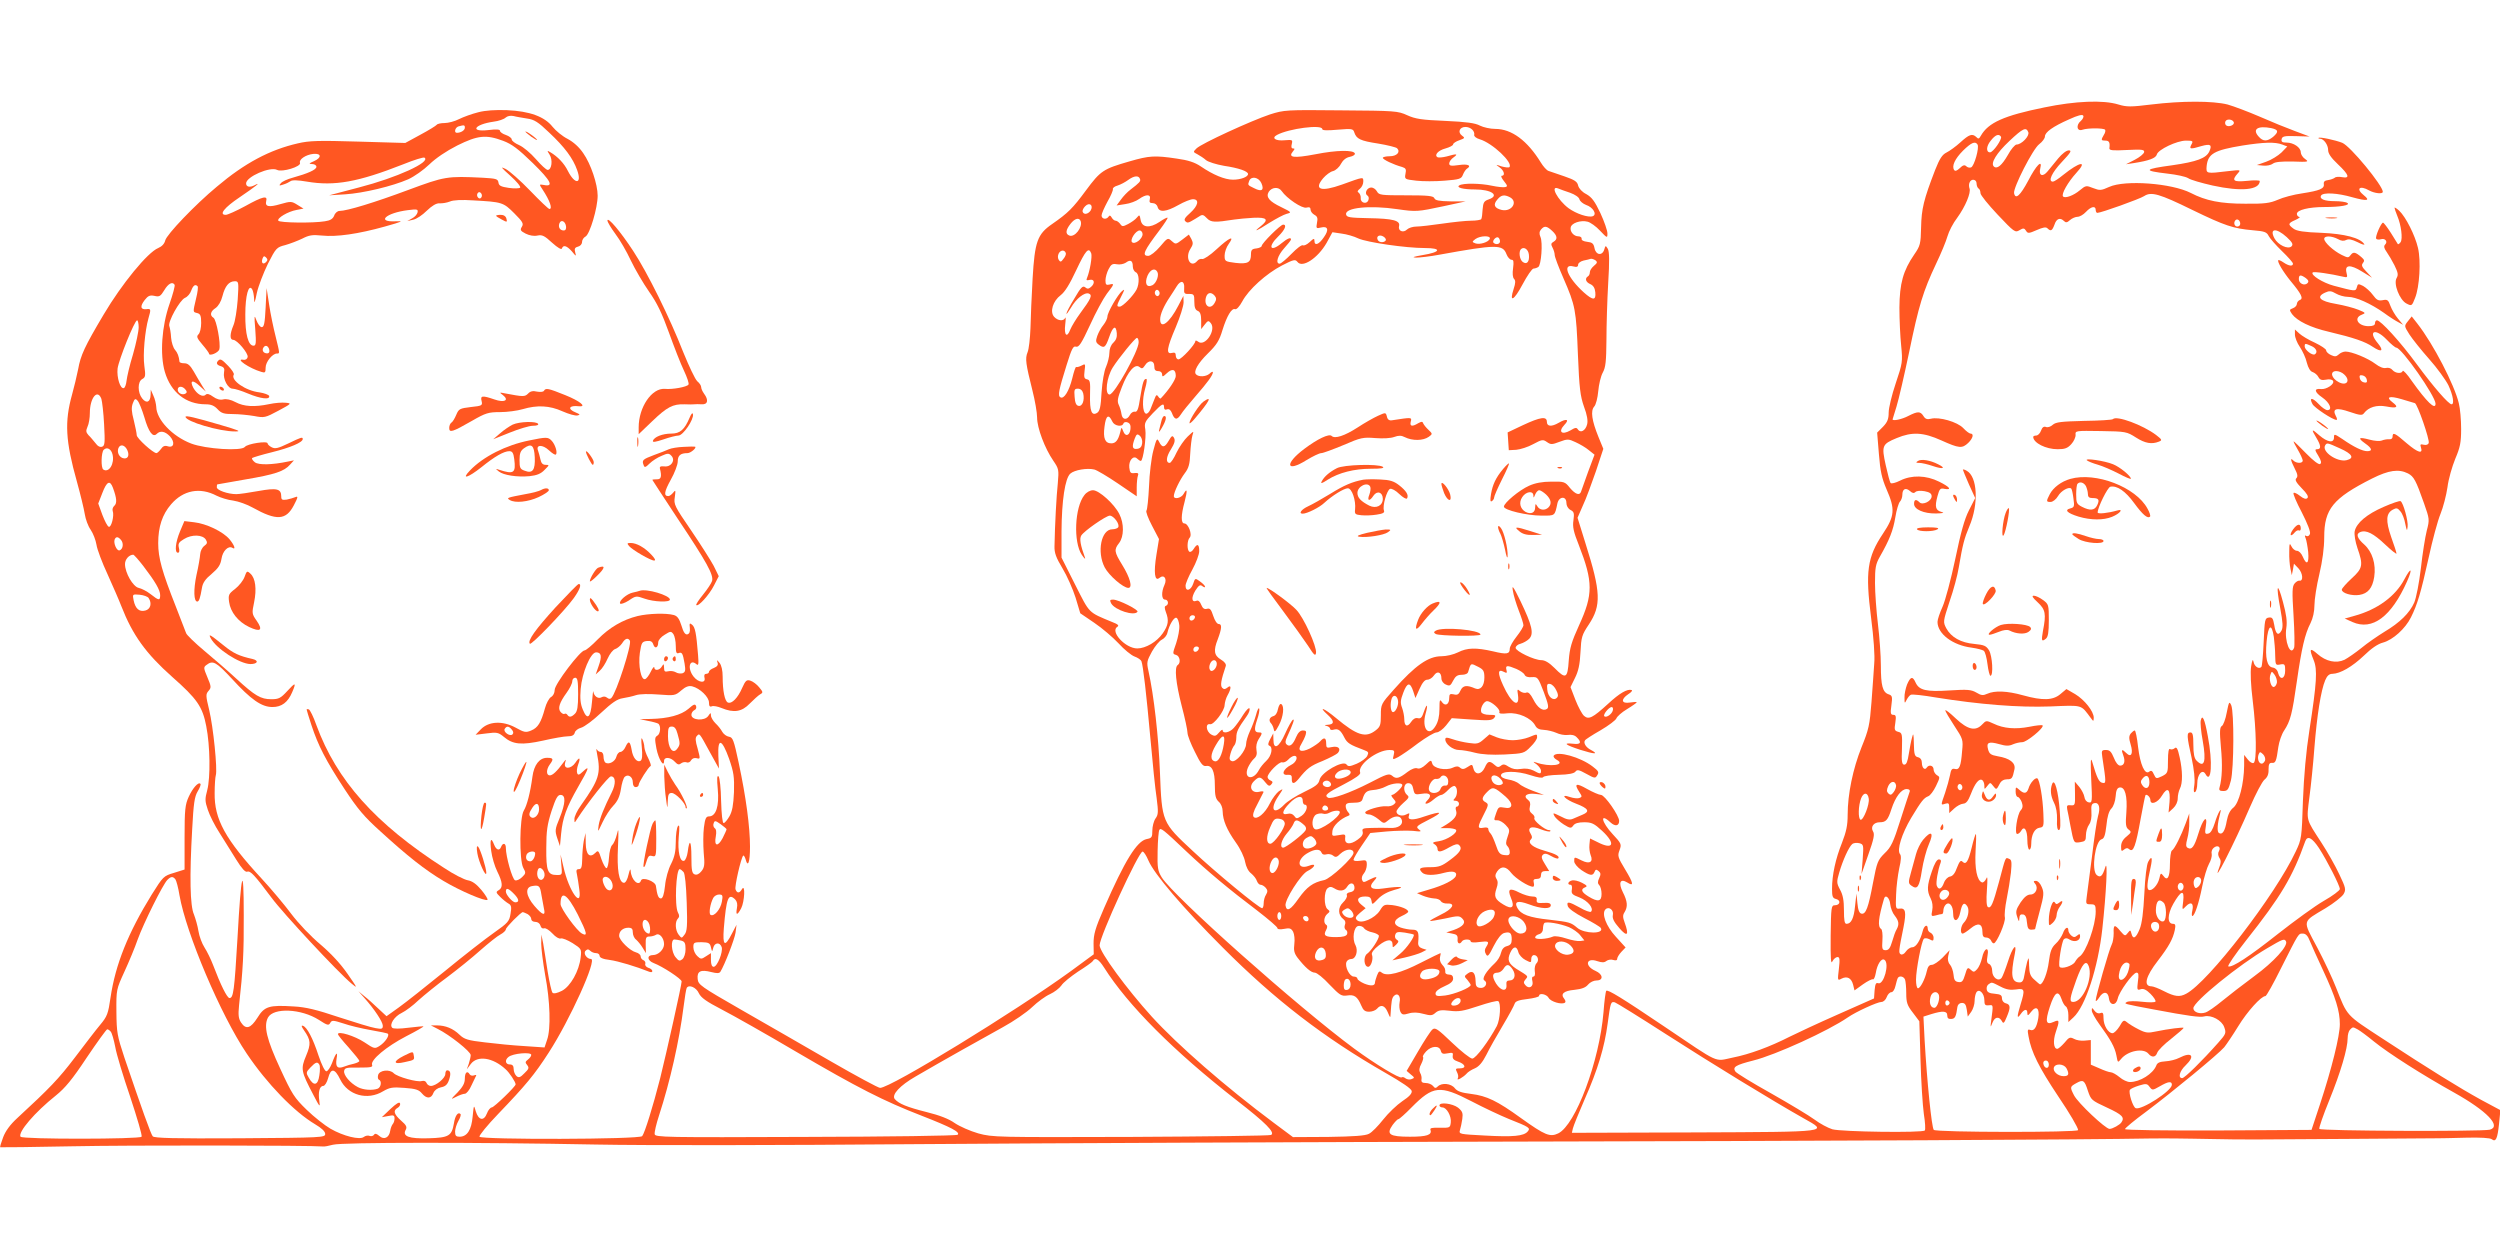 <?xml version="1.0" standalone="no"?>
<!DOCTYPE svg PUBLIC "-//W3C//DTD SVG 20010904//EN"
 "http://www.w3.org/TR/2001/REC-SVG-20010904/DTD/svg10.dtd">
<svg version="1.0" xmlns="http://www.w3.org/2000/svg"
 width="1280pt" height="640pt" viewBox="0 0 1280 640"
 preserveAspectRatio="xMidYMid meet">
<g transform="translate(0,640) scale(0.1,-0.1)"
fill="#ff5722" stroke="none">
<path d="M10467 5850 c-207 -42 -287 -78 -325 -145 -9 -16 -13 -18 -23 -7 -21
20 -37 14 -82 -27 -23 -21 -55 -44 -71 -52 -22 -11 -35 -31 -58 -89 -59 -153
-70 -199 -72 -294 -2 -85 -4 -94 -35 -139 -57 -83 -75 -148 -76 -272 0 -60 4
-148 9 -195 8 -82 7 -89 -28 -193 -20 -59 -36 -126 -36 -149 0 -33 -6 -49 -29
-73 l-30 -30 9 -110 c7 -88 15 -124 39 -180 45 -102 42 -137 -18 -227 -81
-121 -91 -195 -61 -431 13 -102 20 -194 16 -235 -2 -37 -9 -125 -14 -197 -9
-117 -14 -140 -51 -231 -44 -110 -71 -240 -71 -346 0 -54 -7 -86 -29 -143 -33
-82 -51 -165 -51 -236 0 -39 3 -48 21 -52 26 -7 20 -32 -7 -32 -18 0 -19 -10
-21 -155 -1 -119 1 -150 9 -132 6 12 18 22 26 22 11 0 13 -11 7 -61 -7 -59 -7
-61 13 -50 29 15 51 4 60 -31 l7 -29 43 31 c24 17 47 28 51 26 5 -3 11 11 15
32 7 45 29 78 44 68 28 -17 -3 -131 -32 -120 -11 4 -15 -4 -18 -36 l-3 -42
-185 -82 c-102 -45 -213 -97 -247 -114 -100 -51 -205 -90 -292 -107 -96 -20
-60 -36 -351 160 -215 145 -288 190 -296 182 -3 -3 -10 -52 -14 -109 -21 -252
-143 -578 -232 -621 -42 -20 -67 -10 -190 78 -123 89 -176 114 -255 124 -50 6
-71 13 -84 29 -19 25 -67 30 -88 9 -10 -10 -15 -9 -24 3 -7 8 -23 15 -37 15
-18 0 -24 5 -22 18 2 9 -1 25 -7 34 -6 12 -5 26 6 46 8 16 12 31 9 35 -4 3 4
16 16 29 27 29 68 31 75 3 4 -15 11 -18 35 -13 26 5 29 3 26 -13 -2 -14 5 -22
26 -29 39 -13 46 -35 11 -35 -23 0 -24 -2 -15 -20 6 -11 8 -25 4 -31 -9 -16
29 6 45 24 6 8 25 20 42 27 21 9 39 30 59 69 15 31 53 98 84 150 31 52 58 102
61 112 4 13 22 19 65 24 33 4 60 11 60 16 0 17 39 9 49 -10 10 -19 65 -36 83
-25 5 3 4 11 -3 20 -21 25 -3 41 52 46 38 4 58 12 70 27 10 12 29 21 43 21 37
0 34 32 -5 49 -57 25 -49 70 9 50 24 -8 36 -8 47 1 8 6 23 9 35 5 13 -4 20 -2
20 6 0 7 10 23 21 35 l22 23 -50 55 c-50 54 -74 119 -53 140 17 17 43 -3 38
-28 -4 -18 5 -36 33 -68 41 -47 51 -37 27 29 -10 27 -10 38 0 53 17 28 15 55
-9 102 -24 48 -14 72 22 50 36 -23 33 -5 -10 66 -38 63 -40 70 -29 99 11 30
10 34 -35 82 -58 62 -68 113 -11 60 24 -22 44 -18 44 8 0 27 -73 132 -93 133
-9 0 -42 14 -72 31 -56 32 -67 27 -39 -16 15 -23 15 -25 0 -31 -9 -3 -30 -1
-47 5 -55 19 -27 -12 31 -34 63 -24 72 -40 33 -56 -15 -6 -37 -16 -49 -21 -16
-7 -32 -5 -63 12 -41 20 -42 20 -32 1 6 -10 27 -29 47 -42 34 -21 38 -21 49
-6 8 12 27 17 56 17 38 0 51 -6 92 -44 72 -67 57 -100 -25 -57 l-37 18 -3 -31
c-2 -17 1 -41 6 -54 15 -35 -5 -48 -45 -28 -40 20 -39 20 -39 -4 0 -11 16 -30
37 -45 44 -29 58 -31 67 -9 5 13 9 14 21 4 11 -9 12 -17 3 -36 -9 -18 -8 -28
0 -36 7 -7 12 -27 12 -45 0 -39 -18 -43 -67 -13 -36 22 -42 37 -17 47 13 5 9
10 -16 23 -19 10 -42 15 -52 12 -20 -5 -25 -22 -7 -22 7 0 9 -10 7 -24 -4 -21
1 -27 39 -41 43 -17 75 -56 59 -73 -4 -4 -30 5 -57 21 -58 32 -69 33 -62 8 3
-12 36 -36 84 -61 43 -22 81 -45 85 -51 20 -32 -84 -31 -121 1 -32 27 -38 29
-141 41 -105 11 -147 27 -165 60 -18 34 2 40 59 19 63 -24 112 -26 112 -5 0
10 -10 14 -37 12 -31 -2 -37 1 -35 15 2 13 -4 18 -23 18 -14 0 -44 9 -66 20
-50 26 -62 19 -43 -27 21 -49 6 -62 -39 -34 -43 26 -49 41 -35 82 8 23 8 37 0
49 -8 13 -7 23 4 39 21 29 46 26 72 -9 21 -27 88 -70 111 -70 5 0 7 9 4 20 -4
15 0 20 16 20 14 0 21 6 21 20 0 14 7 20 21 20 l21 0 -22 36 c-17 27 -20 38
-11 47 9 9 19 8 43 -6 17 -10 33 -15 36 -12 10 10 -12 23 -69 39 -62 17 -89
40 -71 58 8 8 7 16 -1 29 -20 32 4 43 52 23 23 -9 45 -14 48 -10 4 3 0 6 -7 6
-20 0 -81 50 -74 61 3 6 -2 16 -12 23 -12 9 -15 20 -11 36 4 16 1 27 -10 35
-27 20 -6 36 40 30 l42 -5 -54 20 c-30 11 -63 27 -73 37 -10 9 -35 19 -56 22
-23 4 -37 12 -37 21 0 24 83 24 151 1 37 -12 61 -16 65 -10 3 6 39 11 80 12
50 1 78 7 85 16 9 12 18 10 56 -11 43 -24 46 -24 56 -7 10 15 6 22 -23 44 -63
49 -183 82 -200 56 -3 -6 4 -15 15 -21 51 -27 -35 -39 -105 -14 -18 6 -17 4 3
-10 12 -10 22 -24 22 -32 0 -18 -4 -18 -39 1 -18 9 -42 12 -65 8 -25 -4 -43 0
-61 11 -21 14 -29 15 -41 5 -11 -9 -18 -8 -32 5 -26 23 -35 20 -50 -14 -17
-37 -49 -40 -58 -5 -6 23 -7 23 -30 8 -18 -12 -27 -13 -38 -4 -10 9 -20 9 -39
0 -36 -16 -98 -3 -104 22 -5 19 -7 19 -33 -6 -17 -16 -33 -23 -43 -19 -11 4
-30 -3 -50 -18 -44 -34 -59 -38 -79 -20 -16 13 -27 10 -115 -36 -99 -51 -198
-86 -214 -76 -20 12 -5 24 81 68 63 33 88 51 84 61 -15 38 86 115 150 115 25
0 27 -3 22 -25 -7 -26 -6 -26 23 -11 16 9 62 40 102 71 41 30 83 55 94 55 11
0 33 16 49 36 l29 37 102 -7 c85 -6 104 -5 115 8 11 14 8 16 -24 16 -22 0 -39
6 -42 14 -7 19 13 56 30 56 21 0 68 -41 63 -55 -4 -9 8 -11 43 -7 54 5 119
-24 140 -62 8 -16 21 -22 45 -23 19 -1 47 -8 63 -15 16 -8 42 -13 59 -11 19 3
36 -1 46 -12 27 -26 20 -38 -18 -33 -56 6 -41 -6 36 -31 73 -23 97 -24 55 -1
-26 13 -40 36 -31 49 2 5 38 28 80 52 41 24 78 52 81 61 3 9 27 31 54 47 28
17 50 33 50 35 0 3 -16 2 -35 -1 -44 -7 -48 16 -8 43 15 9 23 19 17 21 -22 7
-62 -16 -120 -70 -80 -73 -100 -83 -124 -62 -10 9 -30 46 -44 82 l-25 65 23
47 c17 34 25 68 28 131 4 79 7 89 43 143 64 97 62 165 -17 414 l-41 132 27 62
c16 33 45 113 67 176 l38 115 -25 61 c-34 84 -41 133 -22 155 9 9 18 45 21 79
3 34 13 77 23 95 15 27 18 57 19 168 0 74 4 205 9 291 7 112 6 161 -2 175 -11
18 -12 18 -18 -3 -10 -34 -43 -30 -50 6 -5 25 -12 30 -38 33 -18 2 -30 8 -28
16 1 6 -6 12 -17 12 -23 0 -44 24 -39 46 4 22 51 38 86 29 14 -3 44 -24 64
-46 37 -39 38 -39 38 -14 0 14 -16 61 -36 104 -29 61 -44 81 -72 97 -22 11
-38 29 -42 44 -4 20 -18 29 -70 47 -36 12 -73 25 -82 28 -9 3 -27 23 -39 43
-69 112 -149 172 -233 172 -26 0 -61 8 -79 17 -24 13 -68 19 -177 24 -121 5
-153 10 -195 29 -48 22 -62 23 -339 25 -284 3 -291 2 -364 -21 -96 -32 -351
-149 -376 -174 -18 -18 -18 -18 5 -30 13 -7 33 -20 44 -30 11 -9 52 -22 92
-29 75 -11 123 -28 123 -42 0 -15 -38 -29 -77 -29 -42 0 -102 25 -165 68 -31
21 -65 32 -123 40 -113 17 -141 15 -241 -14 -136 -39 -149 -48 -224 -149 -68
-92 -91 -115 -173 -172 -76 -52 -89 -91 -100 -278 -5 -88 -10 -203 -11 -255
-2 -52 -8 -108 -15 -124 -13 -32 -9 -59 25 -195 13 -51 24 -114 24 -139 0 -53
39 -157 83 -221 28 -41 29 -46 23 -115 -7 -64 -15 -213 -17 -323 -1 -34 8 -58
41 -113 23 -38 53 -106 67 -150 l24 -80 72 -49 c40 -27 95 -74 124 -105 28
-31 65 -61 81 -67 17 -6 33 -17 36 -24 9 -24 25 -164 46 -395 11 -124 25 -262
32 -306 9 -71 9 -85 -6 -105 -9 -13 -16 -41 -16 -61 0 -35 -3 -39 -29 -44 -50
-10 -112 -110 -218 -353 -46 -105 -54 -135 -54 -182 l1 -55 -117 -86 c-288
-209 -923 -598 -977 -598 -9 0 -124 62 -254 137 -130 75 -336 194 -457 263
-209 120 -220 128 -223 158 -4 40 16 49 70 35 28 -7 40 -7 46 1 22 35 73 167
78 201 l5 40 -23 -44 c-37 -73 -49 -65 -42 26 13 156 23 182 58 148 10 -11 13
-25 9 -45 -7 -38 2 -38 22 0 17 33 22 127 4 98 -12 -22 -25 -23 -33 -2 -6 15
28 161 39 173 3 3 8 -5 12 -17 12 -47 23 -18 23 63 0 100 -20 252 -58 430 -25
117 -30 130 -50 133 -12 2 -27 13 -34 25 -6 12 -22 32 -35 44 -12 12 -23 30
-23 40 0 15 -2 15 -14 -3 -19 -27 -86 -22 -86 6 0 10 7 20 15 24 8 3 12 12 9
21 -5 12 -12 10 -39 -14 -37 -32 -104 -50 -193 -52 l-57 -1 43 -9 c23 -4 47
-11 52 -14 15 -10 12 -53 -5 -62 -13 -8 -13 -17 -4 -66 11 -55 39 -100 39 -63
0 22 33 20 55 -4 14 -15 21 -17 31 -9 8 6 20 9 29 6 8 -4 19 1 23 10 6 10 17
14 29 11 19 -5 19 -4 5 49 -12 40 -13 56 -4 65 14 14 11 19 66 -82 l47 -85 -3
65 c-4 94 18 88 55 -15 24 -70 27 -92 25 -170 -3 -68 -9 -99 -23 -124 -11 -19
-24 -35 -30 -35 -6 -1 -11 45 -13 114 -1 63 -7 119 -13 125 -8 7 -9 -13 -4
-66 8 -86 -9 -139 -45 -139 -15 0 -20 -10 -26 -57 -4 -31 -4 -89 -1 -129 6
-61 4 -76 -12 -95 -11 -14 -24 -20 -34 -16 -14 5 -17 21 -17 88 0 86 -10 99
-19 27 -3 -23 -12 -43 -18 -45 -22 -8 -34 47 -28 121 5 51 4 67 -4 56 -6 -8
-11 -44 -11 -80 0 -49 -6 -77 -24 -113 -14 -26 -28 -76 -31 -112 -5 -45 -12
-65 -21 -65 -13 0 -19 15 -26 65 -4 23 -69 47 -76 27 -11 -34 -51 3 -53 50 -1
13 -5 5 -11 -20 -5 -24 -15 -42 -23 -42 -26 0 -37 67 -31 183 4 90 3 103 -5
67 -6 -25 -17 -50 -24 -56 -8 -6 -15 -34 -17 -65 -2 -30 -7 -54 -13 -54 -5 0
-17 21 -26 47 -14 44 -17 46 -31 31 -29 -28 -48 -9 -49 49 l-1 53 -9 -40 c-4
-22 -8 -64 -8 -92 -1 -42 -4 -53 -17 -53 -13 0 -15 -6 -10 -27 3 -16 9 -50 12
-77 15 -104 -53 -10 -81 115 l-15 64 4 -52 c5 -53 5 -53 -23 -53 -47 0 -55 20
-54 138 0 88 5 121 27 190 22 66 31 82 46 82 28 0 26 -42 -5 -119 -24 -57 -24
-65 -12 -102 l14 -41 6 64 c8 82 27 134 87 239 56 97 61 113 25 79 -20 -19
-26 -20 -30 -8 -3 8 -1 27 5 43 14 37 7 42 -14 10 -22 -33 -61 -35 -53 -2 6
22 6 22 -9 2 -33 -45 -55 -65 -69 -65 -19 0 -19 30 0 56 21 28 18 34 -14 34
-39 0 -67 -36 -75 -97 -11 -82 -28 -147 -44 -173 -22 -35 -24 -253 -3 -293 14
-25 14 -29 -6 -48 -12 -12 -28 -19 -36 -16 -14 5 -47 121 -47 166 0 24 -15 28
-24 6 -8 -23 -25 -18 -36 10 -16 42 -23 28 -15 -32 4 -32 18 -79 31 -105 28
-56 30 -83 7 -96 -15 -9 -14 -12 8 -34 14 -14 33 -29 42 -34 15 -8 17 -18 11
-52 -6 -39 -13 -47 -84 -97 -43 -30 -156 -118 -251 -196 -96 -78 -202 -162
-237 -187 l-63 -45 -42 39 c-23 22 -55 51 -72 64 l-30 25 31 -35 c51 -57 94
-122 94 -142 0 -16 -5 -18 -37 -12 -21 3 -105 29 -188 56 -113 38 -170 52
-231 55 -126 8 -150 1 -186 -58 -35 -55 -59 -62 -84 -24 -13 20 -15 38 -10 88
20 179 25 271 24 462 0 270 -13 226 -32 -117 -16 -272 -21 -308 -41 -308 -12
0 -45 66 -84 169 -11 29 -31 70 -44 90 -13 20 -27 58 -31 84 -4 26 -15 64 -23
85 -20 44 -23 194 -9 437 7 132 12 166 28 193 11 18 18 36 14 39 -10 11 -39
-21 -60 -67 -18 -40 -21 -64 -21 -209 l0 -163 -54 -17 c-54 -16 -56 -19 -114
-111 -121 -196 -186 -358 -211 -527 -12 -83 -17 -97 -53 -140 -22 -26 -80
-102 -130 -168 -83 -109 -128 -156 -295 -310 -36 -33 -60 -66 -72 -98 -10 -27
-17 -49 -15 -51 2 -1 168 1 369 5 280 6 1224 5 1285 -1 6 -1 28 3 50 9 49 13
730 13 1345 1 253 -5 942 -4 1650 2 668 5 2043 11 3055 13 1551 3 2949 10
3255 16 41 0 102 1 135 0 33 0 119 -2 190 -3 150 -3 182 -3 720 1 220 2 411 3
425 3 14 0 79 1 145 3 73 2 125 -1 133 -8 21 -16 29 3 37 78 l7 71 -99 53
c-114 63 -258 152 -504 313 -191 125 -179 112 -239 263 -17 44 -60 136 -96
204 -76 143 -79 128 43 201 43 26 84 59 92 72 13 23 12 31 -22 102 -20 43 -61
115 -91 161 -81 125 -77 110 -62 232 8 59 20 176 26 258 13 162 33 290 55 342
10 24 21 33 37 33 40 1 101 36 161 93 38 37 71 60 98 67 51 14 114 71 143 129
33 66 51 126 91 307 19 88 46 188 60 222 14 34 30 96 36 137 5 42 24 107 40
146 25 59 30 83 30 153 0 46 -5 105 -12 132 -23 95 -130 302 -212 407 l-29 37
-19 -24 c-20 -25 -20 -25 7 -68 15 -23 60 -80 101 -126 41 -46 85 -107 99
-135 24 -52 31 -97 16 -97 -15 0 -91 87 -178 205 -85 116 -185 225 -204 225
-6 0 -10 -7 -10 -15 0 -10 -10 -15 -33 -15 -54 0 -79 42 -34 59 21 8 19 10
-18 25 -22 9 -74 23 -115 30 -83 14 -104 36 -55 58 21 10 31 9 55 -5 15 -9 43
-17 62 -17 40 0 116 -34 184 -82 27 -20 60 -41 74 -48 l24 -13 -26 31 c-15 18
-32 47 -39 66 -11 31 -16 34 -40 29 -22 -4 -31 1 -50 27 -13 18 -36 38 -50 46
-25 12 -27 12 -32 -7 -6 -22 -8 -21 -118 8 -56 15 -120 55 -108 68 6 6 93 -7
157 -22 21 -5 22 -3 16 21 -10 41 19 43 79 6 l52 -32 -29 31 c-23 24 -27 33
-18 44 9 11 8 17 -6 29 -32 28 -43 30 -56 13 -12 -16 -14 -16 -47 0 -42 21
-89 64 -89 82 0 17 38 16 70 -1 17 -10 30 -11 42 -5 13 7 30 3 59 -11 23 -12
38 -16 34 -10 -20 32 -101 53 -220 58 -88 3 -126 9 -142 21 -30 22 -29 28 10
45 17 8 26 15 20 15 -7 1 -13 8 -13 16 0 20 61 35 141 35 84 0 136 10 117 21
-7 5 -35 9 -63 9 -54 0 -81 11 -71 29 11 17 84 13 160 -9 76 -21 94 -18 59 10
-43 34 -22 53 27 25 27 -15 70 -20 70 -7 0 32 -167 235 -208 251 -36 14 -115
31 -121 25 -2 -2 1 -4 7 -4 19 0 42 -31 42 -58 0 -18 15 -40 50 -73 57 -54 64
-74 21 -66 -15 3 -32 2 -37 -3 -5 -4 -20 -10 -34 -12 -17 -2 -24 -8 -22 -20 4
-24 -21 -34 -111 -48 -43 -6 -99 -21 -125 -33 -40 -17 -66 -21 -167 -20 -125
0 -201 15 -278 55 -98 50 -336 68 -418 31 -42 -19 -48 -19 -82 -6 -35 14 -38
14 -68 -11 -32 -27 -75 -43 -86 -32 -11 11 25 74 68 121 60 65 18 58 -68 -11
-23 -19 -46 -34 -52 -34 -27 0 -6 46 46 101 46 49 52 59 35 59 -12 0 -34 -17
-54 -41 -18 -22 -42 -52 -54 -66 -25 -31 -47 -23 -38 14 13 51 -21 17 -62 -63
-40 -75 -65 -98 -72 -63 -5 28 97 228 129 251 16 12 29 30 29 39 0 22 40 51
124 88 45 21 68 26 72 19 4 -6 -2 -18 -12 -27 -27 -22 -20 -56 9 -45 27 9 105
9 115 0 3 -4 1 -16 -6 -26 -16 -27 -15 -30 8 -30 19 0 24 -10 20 -39 -1 -11
16 -13 90 -9 78 4 90 2 88 -11 -2 -9 -23 -26 -48 -39 l-45 -23 40 6 c77 12
113 25 118 44 6 25 103 71 149 71 36 0 38 -2 28 -20 -13 -24 -5 -25 51 -8 47
13 56 7 41 -27 -16 -35 -64 -53 -189 -71 -148 -20 -153 -28 -25 -43 45 -5 92
-15 105 -23 12 -9 69 -25 126 -38 146 -32 240 -23 241 23 0 4 -29 5 -65 1 -70
-7 -81 1 -48 38 17 19 16 19 -47 12 -116 -14 -115 -14 -112 26 7 63 38 81 184
105 109 17 166 19 203 5 l26 -10 -30 -31 c-17 -16 -52 -38 -78 -47 l-48 -17
33 -3 c18 -2 40 3 49 10 11 9 42 12 102 11 80 -3 84 -2 63 13 -12 8 -22 24
-22 34 0 25 -37 50 -73 50 -22 0 -28 4 -25 18 3 14 14 17 73 15 l70 -2 -75 28
c-41 15 -122 48 -181 74 -58 25 -132 53 -164 62 -76 19 -234 19 -390 0 -106
-13 -126 -13 -169 0 -78 24 -220 18 -379 -15z m970 -76 c5 -15 -28 -27 -40
-15 -5 5 -6 14 -2 21 8 13 37 9 42 -6z m-4667 -35 c0 -7 25 -8 79 -3 74 6 79
5 85 -14 11 -33 30 -43 122 -57 48 -8 92 -19 97 -24 19 -19 -1 -41 -38 -41
-19 0 -35 -4 -35 -8 0 -9 55 -35 99 -47 19 -6 22 -12 17 -35 -5 -28 -4 -28 55
-35 34 -4 99 -4 146 0 76 6 85 9 93 30 5 13 14 26 19 30 28 17 8 27 -39 20
-41 -6 -50 -4 -50 8 0 9 10 23 22 31 26 19 17 20 -35 5 -20 -5 -42 -7 -47 -4
-18 11 3 35 41 45 21 6 39 15 39 21 0 5 14 15 32 21 28 10 30 12 13 24 -23 17
-12 44 18 44 27 0 49 -21 45 -41 -2 -7 11 -17 28 -22 65 -19 173 -121 152
-143 -4 -3 -22 -1 -40 4 -32 11 -32 11 -10 -5 23 -16 30 -43 11 -43 -6 0 -1
-12 11 -27 19 -24 20 -28 6 -31 -9 -2 -39 1 -67 7 -59 13 -149 14 -167 2 -18
-11 18 -21 80 -21 85 0 128 -31 70 -51 -24 -8 -28 -16 -31 -51 -1 -23 -4 -45
-7 -50 -3 -4 -26 -8 -52 -8 -26 0 -92 -7 -147 -15 -55 -8 -115 -15 -133 -15
-18 0 -40 -7 -48 -15 -19 -19 -47 -8 -41 17 8 29 -31 39 -157 41 -95 2 -111 4
-114 19 -7 35 121 48 263 27 96 -14 104 -13 235 15 l115 25 -78 0 c-59 1 -79
5 -83 16 -5 12 -31 15 -145 15 -128 0 -139 1 -149 20 -6 11 -19 20 -29 20 -22
0 -37 -30 -20 -41 7 -4 9 -15 5 -24 -8 -23 -41 -14 -39 10 1 11 -4 23 -10 28
-9 5 -7 11 6 21 9 7 17 23 17 36 0 25 4 26 -109 -15 -109 -39 -146 -26 -96 33
14 16 36 33 50 36 13 3 32 20 40 36 11 20 26 33 46 37 16 3 28 11 26 17 -6 19
-92 18 -203 -4 -111 -21 -141 -17 -114 15 10 12 10 15 0 15 -8 0 -10 8 -6 23
5 21 3 22 -35 19 -48 -5 -71 11 -41 27 61 33 232 55 232 30z m4859 5 c37 -8
39 -19 9 -45 -30 -24 -51 -24 -73 1 -35 38 -7 58 64 44z m-1244 -21 c7 -20
-35 -63 -60 -63 -8 0 -29 -24 -45 -54 -31 -54 -56 -74 -72 -58 -17 17 14 68
80 130 70 66 86 73 97 45z m-140 -23 c7 -12 -40 -80 -56 -80 -21 0 -20 31 3
59 24 31 42 38 53 21z m-120 -40 c10 -16 -17 -111 -33 -117 -7 -3 -18 -1 -25
6 -8 8 -17 6 -33 -10 -15 -14 -24 -17 -29 -9 -13 20 4 57 46 99 42 41 62 50
74 31z m-4288 -177 c4 -11 -2 -18 -49 -54 -15 -11 -37 -34 -49 -51 l-22 -30
44 7 c24 3 56 15 71 26 36 26 62 25 55 -1 -4 -15 0 -20 15 -20 11 0 22 -8 25
-20 8 -29 44 -25 106 10 30 17 63 30 75 30 34 0 27 -33 -14 -70 -27 -24 -34
-34 -25 -43 9 -9 16 -8 31 1 11 6 29 17 40 24 16 11 22 9 39 -9 21 -22 40 -23
141 -7 19 3 63 7 98 9 70 3 80 -9 36 -44 -42 -33 -20 -24 45 18 34 21 73 42
88 46 27 7 27 8 -26 34 -63 30 -81 52 -65 79 16 24 50 27 66 4 26 -38 105 -91
127 -85 15 4 21 1 21 -10 0 -9 9 -21 20 -27 15 -8 18 -17 13 -41 -5 -28 -4
-30 20 -24 36 9 43 -11 15 -50 -25 -37 -48 -46 -48 -18 0 14 -4 13 -24 -6 -14
-13 -29 -20 -35 -17 -6 4 -32 -16 -59 -44 -26 -27 -54 -50 -60 -50 -23 0 -11
41 23 79 19 21 35 41 35 45 0 13 -19 5 -48 -19 -59 -49 -73 -19 -17 35 34 33
45 60 25 60 -14 0 -110 -96 -110 -109 0 -5 -12 -11 -27 -13 -23 -2 -28 -8 -28
-30 0 -42 -16 -51 -79 -44 -54 7 -56 8 -56 38 0 16 9 43 21 59 33 46 4 34 -62
-27 -33 -31 -67 -53 -74 -50 -7 2 -19 -2 -25 -10 -34 -40 -65 16 -35 62 14 22
15 30 5 50 l-13 23 -34 -26 c-33 -25 -34 -25 -54 -7 -20 18 -21 17 -60 -29
-22 -26 -49 -47 -60 -47 -34 0 -23 25 59 133 24 32 42 60 40 62 -2 3 -21 -7
-41 -21 -51 -34 -90 -30 -97 10 -5 27 -6 28 -19 12 -8 -10 -28 -24 -45 -33
-27 -14 -31 -14 -41 1 -7 9 -17 16 -23 16 -6 0 -15 7 -20 16 -6 11 -11 13 -16
5 -11 -17 -36 -13 -36 6 0 9 14 40 30 70 17 29 29 58 28 64 -2 7 9 15 24 19
16 5 40 18 55 29 30 22 54 24 60 4z m621 -20 c16 -36 3 -47 -36 -27 -35 17
-34 16 -26 38 10 26 48 19 62 -11z m3662 -2 c0 -11 5 -23 10 -26 6 -3 10 -14
10 -24 0 -10 40 -59 88 -110 84 -89 90 -93 111 -80 20 12 25 12 34 -2 9 -15
14 -15 55 3 32 14 47 17 55 9 17 -17 24 -13 36 19 10 31 29 38 49 18 9 -9 16
-8 30 5 10 9 28 17 39 17 11 0 30 11 43 25 26 28 50 33 50 10 0 -8 4 -15 8
-15 19 0 217 71 240 86 36 24 78 12 247 -71 167 -81 209 -95 310 -104 60 -5
71 -9 81 -30 7 -13 38 -48 68 -77 31 -30 56 -58 56 -64 0 -15 -22 -12 -48 6
-13 9 -25 14 -27 12 -7 -7 24 -59 63 -107 55 -66 67 -90 47 -97 -8 -3 -15 -13
-15 -20 0 -8 -9 -18 -20 -22 -19 -7 -19 -9 -5 -30 26 -35 94 -69 190 -91 126
-30 185 -50 224 -77 45 -30 58 -21 26 18 -54 64 -14 81 46 18 21 -22 43 -40
48 -40 27 0 201 -249 201 -287 0 -35 -45 9 -122 117 -23 34 -44 56 -46 51 -5
-16 -38 -13 -53 5 -7 9 -21 13 -33 10 -13 -3 -33 5 -54 21 -38 29 -121 63
-153 63 -11 0 -27 -7 -35 -15 -12 -11 -20 -12 -39 -3 -14 6 -25 17 -25 24 0 7
-26 24 -57 39 -32 14 -68 36 -80 47 l-23 21 0 -26 c0 -14 11 -43 25 -63 14
-21 31 -57 36 -81 7 -27 18 -45 30 -48 11 -4 24 -15 29 -25 8 -15 17 -18 39
-14 17 4 32 1 36 -6 10 -16 -34 -45 -61 -42 -38 5 -35 -15 6 -43 39 -27 54
-65 26 -65 -8 0 -29 14 -45 32 -32 34 -50 34 -31 -1 10 -19 104 -81 123 -81 4
0 3 9 -4 21 -19 37 3 44 72 20 53 -18 64 -19 73 -6 23 30 64 43 113 34 56 -11
66 -4 33 21 -37 28 -17 35 47 16 32 -10 62 -19 67 -20 13 -3 77 -188 71 -204
-3 -9 -13 -12 -26 -9 -16 4 -19 2 -14 -13 12 -36 -14 -29 -72 20 -62 54 -73
59 -73 34 0 -9 -7 -14 -17 -13 -10 1 -27 -2 -37 -6 -11 -5 -38 -3 -64 4 -56
15 -62 9 -23 -19 36 -25 40 -40 11 -40 -24 0 -68 21 -127 62 -41 27 -43 28
-43 8 0 -30 -33 -25 -75 11 -40 36 -43 33 -15 -13 24 -40 25 -58 4 -58 -13 0
-12 -5 6 -34 15 -25 17 -36 9 -42 -7 -4 -35 17 -71 54 -33 34 -62 62 -64 62
-3 0 7 -20 21 -43 14 -24 25 -49 25 -55 0 -16 -33 -15 -48 0 -17 17 -15 3 7
-41 15 -29 17 -41 8 -50 -8 -8 -1 -21 28 -51 27 -27 36 -43 29 -50 -7 -7 -19
-4 -38 11 -15 12 -30 19 -33 15 -4 -3 15 -48 42 -99 30 -59 46 -100 42 -111
-4 -10 -12 -14 -19 -10 -8 5 -9 2 -3 -12 4 -10 10 -43 13 -71 5 -59 -8 -70
-28 -23 -7 17 -20 30 -30 30 -9 0 -22 10 -28 23 -9 19 -11 15 -11 -29 -1 -28
2 -67 6 -85 l7 -34 6 30 5 29 23 -24 c23 -25 26 -67 5 -63 -6 1 -17 -5 -25
-15 -12 -14 -13 -41 -5 -165 5 -82 6 -155 3 -163 -18 -48 -51 33 -40 101 5 34
0 69 -17 132 -29 109 -37 90 -14 -32 13 -72 15 -97 6 -114 -16 -29 -30 -18
-37 30 -6 33 -10 40 -28 37 -20 -3 -21 -10 -26 -125 -3 -67 -8 -125 -12 -128
-13 -13 -36 3 -40 27 -3 16 -7 9 -12 -23 -5 -30 -2 -95 8 -177 19 -155 21
-308 5 -318 -7 -4 -20 4 -30 17 l-19 24 0 -55 c-1 -92 -26 -191 -55 -215 -17
-13 -28 -36 -34 -68 -9 -53 -23 -73 -40 -62 -11 6 -8 47 6 100 12 44 -13 0
-27 -48 -11 -35 -22 -53 -34 -55 -17 -4 -18 1 -12 39 10 63 -16 36 -39 -41
-20 -65 -33 -83 -54 -71 -10 6 -10 17 -2 47 6 22 11 59 10 84 l0 45 -18 -50
c-23 -62 -57 -132 -71 -140 -5 -3 -10 -35 -10 -70 0 -67 -13 -89 -34 -59 -12
16 -14 15 -20 -13 -8 -35 -39 -68 -55 -59 -10 7 -8 35 10 115 11 50 6 63 -12
29 -8 -13 -16 -80 -20 -163 -5 -96 -12 -153 -24 -182 -19 -47 -34 -55 -42 -23
-5 19 -6 20 -19 3 -13 -17 -15 -16 -37 9 -30 37 -37 35 -35 -10 0 -21 -4 -47
-10 -58 -13 -24 -82 -266 -82 -286 0 -7 8 -1 18 15 21 34 46 31 50 -6 5 -37
37 -37 45 1 7 34 77 131 96 132 11 0 12 -10 7 -46 -5 -42 -4 -45 14 -39 14 5
29 -2 51 -24 17 -17 28 -35 25 -39 -3 -5 -33 -5 -68 -1 -34 4 -69 4 -78 -1
-17 -10 -19 -9 140 -39 175 -33 234 -41 256 -35 36 9 90 -20 102 -55 11 -30 9
-35 -30 -79 -85 -96 -173 -182 -185 -182 -23 0 -14 36 17 65 51 49 32 72 -32
39 -17 -9 -49 -17 -71 -18 -29 -2 -42 -7 -47 -22 -17 -42 -83 -84 -135 -84
-13 0 -37 11 -53 25 -17 14 -37 25 -45 25 -8 0 -34 9 -58 20 l-44 19 0 63 0
63 -32 -3 c-17 -2 -42 2 -54 9 -21 11 -26 8 -49 -20 -15 -17 -31 -31 -37 -31
-19 0 -22 42 -8 84 21 60 20 68 -10 54 -40 -18 -45 0 -20 77 25 76 43 88 60
40 5 -16 15 -34 22 -38 7 -4 13 -24 13 -44 l0 -36 26 24 c61 56 126 254 148
454 20 182 29 361 15 315 -14 -46 -25 -56 -44 -40 -28 24 -8 174 25 183 13 3
19 20 25 72 4 44 13 73 25 85 11 11 20 37 22 62 2 31 8 44 20 46 28 5 41 -43
35 -127 -5 -62 -3 -77 11 -88 16 -12 15 -15 -10 -36 -19 -15 -28 -32 -28 -51
0 -24 2 -27 15 -16 11 9 18 10 28 1 20 -16 32 17 57 156 12 65 23 120 25 122
7 7 25 -11 25 -25 0 -28 38 -14 59 22 29 48 44 35 39 -32 l-5 -54 24 22 c14
13 23 33 23 50 0 16 5 38 11 50 15 28 14 92 -1 160 -10 46 -16 56 -26 47 -7
-6 -18 -8 -24 -4 -6 4 -10 -16 -10 -59 0 -62 -1 -65 -30 -80 -30 -14 -31 -14
-42 9 -8 19 -14 22 -24 14 -22 -18 -46 35 -57 126 -5 47 -13 85 -17 85 -4 0
-13 -7 -20 -15 -10 -13 -11 -24 -1 -57 14 -46 3 -69 -22 -44 -23 23 -28 20
-16 -11 12 -32 5 -53 -16 -53 -10 0 -23 16 -32 40 -13 31 -21 40 -40 40 -23 0
-24 -3 -19 -37 20 -133 20 -135 0 -131 -17 3 -28 25 -52 108 -8 26 -9 4 -5
-89 6 -117 5 -123 -13 -119 -11 2 -20 13 -22 28 -2 13 -14 36 -26 51 l-23 27
1 -62 c1 -58 0 -61 -22 -59 -18 2 -21 -1 -18 -20 3 -12 10 -49 16 -82 18 -93
17 -92 50 -87 26 4 30 8 30 36 0 17 7 42 16 54 10 14 14 38 12 65 -2 33 1 42
15 45 24 5 32 -23 19 -66 -6 -20 -20 -113 -31 -207 -12 -93 -24 -187 -27 -207
-5 -36 -4 -38 20 -38 23 0 26 -4 26 -37 0 -72 -50 -209 -82 -230 -7 -4 -18
-17 -24 -28 -11 -20 -70 -39 -79 -25 -8 13 11 130 22 141 7 7 17 7 30 -2 25
-15 53 -6 53 17 0 13 -3 14 -15 4 -12 -10 -18 -10 -30 0 -8 7 -15 19 -15 26 0
24 -18 15 -28 -15 -6 -15 -22 -40 -37 -53 -21 -20 -28 -38 -35 -92 -7 -57 -30
-116 -45 -116 -2 0 -15 11 -29 24 -21 18 -26 33 -27 72 -1 45 -2 46 -10 19 -4
-16 -11 -47 -14 -67 -4 -28 -11 -38 -24 -38 -42 0 -48 35 -25 148 12 60 -12
33 -35 -40 -13 -40 -28 -79 -33 -85 -17 -21 -48 3 -48 36 0 17 -7 31 -15 35
-12 4 -14 14 -9 42 10 52 -18 41 -28 -11 -5 -22 -16 -47 -25 -57 -15 -16 -18
-17 -33 -3 -15 14 -18 12 -29 -26 -10 -33 -16 -40 -34 -37 -17 2 -23 11 -25
38 -2 19 -10 42 -18 51 -10 11 -13 27 -9 45 l7 29 -36 -38 c-20 -20 -45 -37
-55 -37 -14 0 -21 -10 -26 -33 -9 -41 -33 -87 -45 -87 -6 0 -10 20 -10 44 0
50 28 197 40 209 4 5 17 4 29 -2 18 -10 21 -9 21 8 0 10 -7 21 -15 25 -8 3
-15 12 -15 21 0 26 -19 17 -26 -13 -12 -47 -34 -82 -53 -82 -10 0 -25 -10 -33
-22 -8 -12 -19 -18 -26 -14 -12 7 -11 16 14 139 15 77 11 99 -20 95 -20 -3
-21 1 -18 71 1 41 9 101 16 135 10 42 11 65 4 73 -17 21 9 104 57 185 53 88
65 102 87 111 10 3 28 27 40 52 21 44 22 47 5 56 -9 6 -17 19 -17 29 0 21 -24
27 -35 10 -10 -16 -25 -1 -25 24 0 15 -7 26 -20 29 -17 4 -20 14 -21 69 -1 52
-3 58 -9 33 -5 -16 -12 -55 -17 -85 -6 -39 -12 -55 -23 -55 -12 0 -15 15 -12
81 2 76 1 82 -19 87 -19 5 -21 11 -15 46 5 34 3 41 -10 41 -14 0 -16 8 -10 49
6 44 4 50 -14 56 -31 10 -40 45 -40 148 0 51 -7 146 -15 212 -8 66 -15 161
-15 210 0 78 3 96 25 135 49 86 68 134 79 201 6 38 17 74 24 81 6 6 12 22 12
34 0 31 17 39 39 20 12 -11 20 -13 28 -5 6 6 25 8 47 4 26 -5 36 -12 36 -26 0
-25 -46 -47 -62 -31 -18 18 -28 15 -28 -8 0 -28 50 -50 112 -49 38 1 46 3 28
8 -30 8 -35 26 -20 81 10 37 14 42 36 37 40 -7 27 10 -28 37 -66 33 -141 35
-200 5 -22 -11 -44 -17 -48 -12 -4 4 -15 46 -25 91 -22 100 -19 108 56 139 79
33 136 30 229 -12 91 -41 106 -42 137 -13 24 23 31 48 12 48 -6 0 -23 13 -37
28 -30 32 -124 59 -166 48 -19 -5 -29 -1 -38 14 -16 25 -29 25 -78 0 -32 -17
-80 -27 -80 -17 0 1 9 30 20 65 11 35 40 161 65 280 49 238 71 310 138 452 25
52 51 115 58 140 7 25 29 68 50 95 42 58 71 128 63 150 -3 8 -4 22 0 30 8 22
36 18 36 -4z m-2081 -48 c25 -9 46 -23 48 -34 3 -10 18 -22 33 -28 37 -12 58
-49 35 -58 -23 -8 -84 12 -124 41 -56 42 -97 119 -53 101 9 -4 37 -14 61 -22z
m-308 -23 c43 -23 9 -76 -42 -65 -38 9 -46 27 -22 54 19 23 35 26 64 11z
m-2147 -68 c-13 -19 -35 -23 -41 -6 -2 7 4 19 13 28 22 23 44 5 28 -22z m-51
-54 c11 -31 -30 -85 -58 -74 -21 8 -19 28 6 60 22 28 44 34 52 14z m5937 -14
c0 -8 -7 -14 -15 -14 -15 0 -21 21 -9 33 10 9 24 -2 24 -19z m-3523 -36 c27
-25 29 -43 7 -56 -13 -7 -14 -13 -5 -30 6 -11 11 -28 11 -37 0 -10 20 -63 45
-120 61 -140 65 -161 74 -392 7 -171 12 -211 31 -265 16 -42 21 -73 16 -91 -8
-32 -34 -46 -47 -26 -7 11 -13 11 -39 -5 -44 -25 -64 -7 -30 29 27 28 11 34
-30 10 -36 -21 -60 -19 -60 5 0 30 -33 25 -123 -17 l-78 -37 3 -45 3 -46 38 2
c21 2 60 14 87 29 45 24 50 25 70 11 20 -14 26 -14 65 1 40 15 46 15 82 -2 22
-10 53 -28 68 -41 l29 -23 -33 -88 c-18 -49 -34 -95 -36 -101 -7 -22 -29 -14
-57 19 -25 32 -30 33 -95 32 -46 0 -83 -7 -114 -21 -50 -22 -129 -88 -129
-107 0 -18 119 -46 193 -46 70 0 67 -3 81 63 8 36 46 39 46 2 0 -14 8 -29 21
-36 18 -9 20 -17 15 -53 -5 -33 0 -58 28 -128 73 -187 73 -252 1 -409 -39 -86
-48 -116 -53 -181 -6 -92 -15 -97 -73 -38 -27 27 -49 40 -67 40 -37 0 -132 46
-132 63 0 8 11 18 25 21 14 4 34 15 44 25 26 26 15 70 -44 193 -38 78 -45 86
-39 53 3 -22 17 -67 30 -101 13 -33 24 -67 24 -75 0 -8 -16 -34 -35 -58 -19
-24 -35 -52 -35 -62 0 -28 -15 -31 -85 -14 -88 20 -133 19 -180 -5 -22 -11
-59 -20 -85 -20 -67 0 -134 -47 -244 -171 -65 -73 -66 -75 -66 -131 0 -49 -3
-59 -26 -77 -52 -41 -96 -27 -204 63 -61 51 -94 63 -42 16 35 -32 35 -49 -1
-51 -17 -1 -18 -2 -4 -6 9 -2 17 -9 17 -14 0 -6 8 -8 18 -5 23 7 36 -2 55 -40
15 -29 28 -37 100 -64 24 -9 26 -12 17 -31 -6 -11 -30 -29 -53 -39 -36 -15
-44 -16 -53 -4 -18 23 -130 -41 -138 -79 -5 -22 -19 -33 -79 -62 -40 -19 -86
-48 -102 -65 -55 -57 -76 -24 -29 45 26 39 26 39 2 24 -12 -9 -33 -36 -46 -62
-25 -52 -67 -86 -83 -70 -7 7 -2 28 18 64 15 30 30 58 32 63 2 5 -8 6 -22 2
-38 -9 -56 25 -27 54 26 26 34 25 58 -5 16 -20 22 -22 31 -11 9 10 8 15 -4 20
-8 3 -15 11 -15 18 1 21 60 80 75 75 7 -3 21 3 31 14 9 10 23 19 31 19 22 0
11 -33 -16 -46 -42 -21 -54 -55 -18 -51 17 1 22 -3 21 -20 -1 -29 11 -29 34
-2 44 55 61 68 124 93 37 16 72 34 78 41 18 22 2 37 -31 30 -26 -6 -29 -4 -29
19 0 30 -11 33 -31 10 -7 -8 -30 -24 -52 -36 -47 -23 -67 -13 -44 23 8 13 18
34 22 47 5 18 2 22 -14 22 -14 0 -25 -11 -35 -34 -16 -39 -33 -53 -49 -37 -7
7 -7 18 3 38 31 68 40 94 30 88 -6 -3 -24 -35 -40 -71 -32 -72 -60 -86 -60
-31 l-1 32 -16 -30 c-11 -20 -12 -30 -4 -33 20 -7 12 -52 -16 -78 -14 -13 -31
-34 -37 -46 -29 -56 -80 -46 -57 11 7 16 21 37 31 46 14 12 17 25 13 46 -3 18
1 38 11 54 20 30 20 35 2 35 -24 0 -26 15 -10 64 9 25 14 51 11 58 -2 7 -10
-7 -16 -32 -7 -25 -21 -63 -32 -85 -10 -22 -19 -51 -19 -65 -1 -34 -52 -95
-73 -87 -13 5 -14 12 -7 38 5 18 14 37 20 43 5 5 10 24 10 40 0 29 8 46 53
109 11 15 17 32 15 39 -3 7 -17 -7 -33 -32 -15 -25 -37 -55 -48 -67 -21 -24
-57 -31 -57 -12 0 6 -8 1 -18 -11 -16 -19 -22 -21 -40 -11 -27 15 -32 59 -6
53 18 -4 74 69 74 98 1 14 7 36 15 50 20 35 20 57 0 40 -12 -10 -19 -10 -27
-2 -11 11 -7 38 18 112 3 9 -6 22 -25 33 -35 21 -39 46 -16 104 21 56 22 78 5
78 -9 0 -20 17 -28 41 -11 34 -17 41 -32 37 -14 -4 -22 2 -30 21 -6 16 -15 24
-24 20 -25 -10 -28 15 -6 52 18 28 25 32 36 23 8 -6 14 -8 14 -3 0 5 -12 17
-26 27 -25 18 -25 18 -35 -12 -12 -35 -39 -42 -39 -10 0 11 16 49 35 83 19 35
35 77 35 94 0 37 -10 41 -28 12 -7 -12 -17 -18 -22 -15 -14 8 -12 59 1 72 15
15 -7 73 -27 73 -18 0 -18 40 1 110 15 58 14 75 -5 41 -11 -21 -50 -30 -50
-11 0 20 31 84 56 117 20 26 26 47 28 101 2 37 7 78 11 92 8 25 8 25 -24 -5
-17 -16 -43 -53 -57 -82 -13 -29 -29 -53 -35 -53 -21 0 -19 30 6 69 19 31 23
46 16 59 -8 14 -12 12 -28 -16 -20 -35 -33 -36 -49 -3 -10 20 -13 15 -29 -46
-10 -37 -20 -120 -22 -183 -3 -63 -9 -119 -13 -124 -5 -4 8 -39 28 -77 l36
-69 -13 -80 c-15 -92 -9 -139 15 -119 24 20 41 -4 26 -36 -17 -37 -15 -75 3
-75 17 0 21 -26 4 -32 -7 -2 -7 -12 0 -31 17 -44 13 -68 -16 -110 -30 -43 -87
-77 -130 -77 -61 0 -141 87 -102 111 10 6 3 13 -26 24 -125 52 -114 41 -190
191 l-70 139 0 135 c1 157 18 271 45 295 21 19 87 30 123 21 13 -3 67 -35 120
-71 l97 -66 0 45 c0 24 3 52 6 60 5 12 1 16 -17 14 -20 -3 -24 2 -27 28 -4 36
21 65 40 46 7 -7 15 -12 19 -12 12 0 29 123 23 161 -6 33 -2 41 38 83 48 50
58 55 58 30 0 -10 5 -14 15 -10 10 4 19 -3 25 -18 13 -36 26 -39 46 -8 9 15
43 56 74 92 62 71 90 109 90 124 0 5 -8 2 -18 -8 -18 -15 -54 -17 -68 -3 -15
14 9 57 60 107 45 44 59 66 75 120 23 73 47 114 65 107 7 -3 23 15 36 39 32
61 123 143 204 185 60 31 68 32 79 18 25 -33 104 19 149 97 l30 55 47 -7 c25
-3 64 -14 86 -25 45 -20 242 -49 341 -49 88 0 81 -21 -12 -36 -47 -8 -58 -12
-34 -13 19 0 73 6 120 15 292 53 324 53 343 3 6 -16 18 -29 26 -29 11 0 12
-10 8 -43 -4 -27 -2 -48 5 -55 8 -8 8 -21 -2 -51 -24 -73 1 -61 45 22 24 45
49 82 57 82 7 0 18 4 24 8 15 9 24 126 11 154 -7 16 -6 27 3 38 17 20 29 19
57 -7z m-2097 -17 c0 -24 -40 -55 -54 -41 -12 12 19 60 39 60 8 0 15 -9 15
-19z m5858 -15 c29 -27 34 -37 25 -47 -18 -18 -70 7 -88 41 -27 51 9 55 63 6z
m-4613 -17 c-8 -12 -32 -12 -40 1 -11 18 5 31 26 20 11 -6 17 -15 14 -21z
m533 9 c-6 -18 -52 -32 -74 -24 -18 7 -18 8 0 22 25 18 79 19 74 2z m52 -14
c0 -14 -21 -19 -33 -7 -9 9 13 34 24 27 5 -3 9 -12 9 -20z m148 -68 c4 -36
-11 -54 -33 -36 -15 13 -20 51 -8 64 15 15 38 0 41 -28z m-2371 8 c2 -5 -3
-19 -12 -29 -12 -17 -16 -18 -24 -6 -6 10 -6 22 0 34 10 18 30 19 36 1z m130
-1 c6 -16 -7 -91 -21 -125 -6 -13 -3 -15 13 -11 25 6 29 -18 6 -37 -12 -10
-18 -10 -29 -1 -12 10 -22 0 -55 -57 -23 -37 -41 -72 -41 -78 0 -5 10 9 23 30
27 47 69 81 92 73 19 -8 12 -25 -45 -102 -20 -27 -43 -65 -50 -82 -17 -46 -33
-30 -26 26 3 25 3 40 0 34 -8 -19 -38 -16 -57 5 -23 26 -6 81 34 111 21 16 46
56 79 127 48 102 64 121 77 87z m2574 -64 c-12 -10 -21 -24 -21 -33 0 -8 -4
-18 -10 -21 -17 -11 -11 -30 13 -40 15 -7 23 -20 25 -42 4 -42 -12 -42 -59 0
-83 75 -112 148 -54 133 18 -5 25 -2 25 9 0 8 12 17 28 21 15 3 32 7 37 9 6 1
16 -3 24 -8 11 -9 9 -14 -8 -28z m-2361 -4 c0 -12 7 -25 15 -29 18 -6 20 -58
4 -89 -17 -32 -71 -87 -86 -87 -17 0 -17 4 8 53 18 35 19 39 4 27 -22 -18 -75
-110 -75 -131 0 -9 -9 -28 -20 -42 -12 -14 -26 -40 -32 -57 -9 -26 -8 -33 8
-45 27 -20 34 -15 53 39 19 56 35 64 39 20 2 -20 -4 -36 -18 -49 -12 -11 -20
-31 -20 -52 0 -18 -8 -50 -17 -71 -10 -22 -19 -75 -23 -131 -4 -75 -9 -96 -23
-105 -28 -17 -38 9 -36 94 2 65 0 75 -16 78 -14 3 -16 11 -12 43 5 37 4 38
-16 27 -12 -6 -24 -9 -27 -7 -3 2 -12 -24 -20 -58 -16 -65 -43 -109 -61 -97
-14 8 -8 37 32 165 26 84 34 99 48 94 15 -4 28 16 72 111 29 64 68 136 86 160
39 50 40 54 13 47 -16 -4 -20 0 -20 21 0 15 7 41 16 58 13 25 20 29 42 25 15
-3 35 1 46 8 24 18 36 11 36 -20z m125 -26 c11 -17 -4 -58 -24 -69 -30 -15
-42 8 -26 48 14 32 38 42 50 21z m5881 -33 c14 -11 16 -18 8 -26 -15 -15 -44
-2 -44 21 0 23 9 24 36 5z m-5743 -52 c-2 -26 1 -30 25 -29 25 0 27 -3 27 -40
0 -29 5 -42 18 -47 12 -5 17 -19 17 -50 l0 -43 18 23 c16 21 20 22 31 8 30
-36 -30 -124 -65 -95 -8 6 -14 7 -14 2 0 -16 -71 -93 -86 -93 -8 0 -14 9 -14
19 0 14 -5 18 -20 14 -31 -8 -26 25 20 132 22 52 40 109 40 127 l-1 33 -26
-50 c-45 -88 -93 -124 -93 -70 0 26 19 69 50 115 9 14 25 38 34 53 21 35 42
30 39 -9z m-128 -34 c-5 -8 -11 -8 -17 -2 -6 6 -7 16 -3 22 5 8 11 8 17 2 6
-6 7 -16 3 -22z m284 -4 c9 -11 10 -20 1 -35 -21 -40 -57 -20 -46 25 7 27 27
31 45 10z m-389 -238 c0 -45 -124 -268 -149 -268 -26 0 -15 88 16 138 31 49
115 152 124 152 5 0 9 -10 9 -22z m6005 -20 c25 -11 33 -32 17 -42 -13 -8 -52
23 -52 40 0 17 2 17 35 2z m-5925 -103 c0 -18 5 -25 20 -25 12 0 20 -7 20 -17
0 -14 4 -13 24 6 28 26 46 21 46 -14 0 -18 -35 -71 -77 -115 -2 -2 -8 2 -13
10 -7 11 -11 9 -19 -13 -6 -15 -16 -39 -21 -53 -6 -14 -16 -24 -23 -22 -18 7
-20 72 -4 128 8 28 11 50 6 50 -13 0 -18 -15 -31 -94 -9 -61 -15 -76 -27 -74
-9 2 -21 -6 -26 -17 -15 -28 -39 -25 -43 5 -2 14 -8 35 -14 47 -9 19 -6 35 16
91 31 81 67 122 90 103 12 -10 17 -9 28 8 18 30 48 27 48 -4z m6092 -42 c34
-31 14 -61 -27 -40 -39 20 -48 57 -13 57 12 0 30 -7 40 -17z m116 -27 c3 -13
-1 -17 -14 -14 -11 2 -20 11 -22 22 -3 13 1 17 14 14 11 -2 20 -11 22 -22z
m-6572 -70 c8 -35 -4 -68 -24 -64 -12 2 -18 16 -20 46 -3 37 -1 42 17 42 13 0
23 -9 27 -24z m149 -144 c10 -23 51 -30 57 -10 3 7 12 9 22 5 12 -5 16 -15 14
-34 -4 -34 -26 -41 -37 -11 -9 23 -9 23 -16 -7 -10 -39 -23 -55 -45 -55 -32 0
-43 26 -35 85 7 58 21 68 40 27z m153 -111 c-2 -18 -10 -27 -25 -29 -26 -4
-29 11 -13 53 9 23 13 25 26 14 8 -7 14 -24 12 -38z m6133 -27 c63 -28 75 -50
34 -60 -48 -12 -130 44 -110 76 9 14 10 14 76 -16z m348 -128 c30 -16 40 -34
82 -153 28 -80 29 -83 14 -140 -8 -32 -22 -118 -30 -192 -9 -76 -24 -152 -34
-176 -24 -54 -74 -103 -153 -150 -34 -21 -88 -58 -118 -83 -30 -24 -69 -51
-86 -60 -43 -20 -95 -9 -139 30 -39 34 -43 27 -19 -32 20 -49 16 -113 -22
-360 -17 -108 -28 -232 -33 -360 -6 -190 -7 -197 -37 -260 -105 -224 -448
-669 -561 -728 -33 -18 -58 -15 -113 13 -27 14 -56 25 -64 25 -43 0 -31 50 33
132 56 73 76 110 86 156 5 25 3 32 -9 32 -30 0 -30 47 1 102 40 70 58 75 51
14 -6 -47 -6 -47 14 -26 25 26 41 16 33 -21 -4 -16 -4 -29 0 -29 11 0 33 64
50 150 9 47 25 99 35 117 10 17 16 40 14 50 -3 11 1 25 10 32 20 17 39 5 27
-17 -6 -10 -5 -22 2 -34 9 -13 9 -25 0 -48 -43 -113 78 124 157 308 29 67 62
130 74 140 15 12 22 28 21 52 0 27 4 35 17 34 19 -2 23 8 33 81 4 28 17 66 30
85 32 49 41 84 65 252 24 168 41 242 70 298 12 24 20 59 20 92 0 29 11 100 25
158 16 68 25 135 25 190 0 144 45 199 245 300 86 43 136 50 184 26z m-4413
-108 c26 -25 30 -48 12 -66 -17 -17 -45 -15 -57 6 -9 15 -10 14 -11 -6 0 -27
-21 -37 -49 -23 -28 16 -36 48 -17 76 19 29 56 34 57 8 0 -14 2 -13 9 5 5 12
14 22 21 22 6 0 22 -10 35 -22z m-1798 -630 c-6 -18 -28 -21 -28 -4 0 9 7 16
16 16 9 0 14 -5 12 -12z m-80 -40 c2 -20 -6 -60 -16 -91 -19 -54 -19 -55 -1
-60 20 -5 26 -41 9 -52 -18 -11 -10 -91 20 -208 17 -64 30 -126 30 -139 0 -13
17 -57 38 -98 29 -60 41 -74 56 -72 31 6 46 -26 46 -98 0 -54 4 -70 20 -85 12
-10 20 -31 20 -49 1 -46 21 -94 67 -159 24 -33 44 -76 48 -100 5 -25 16 -48
31 -59 12 -10 26 -27 29 -38 4 -11 12 -20 19 -20 8 0 19 -7 27 -16 10 -12 10
-20 1 -35 -7 -10 -12 -30 -12 -44 0 -14 -4 -25 -8 -25 -16 0 -240 185 -355
293 -158 147 -158 147 -168 401 -7 182 -31 396 -59 521 -10 44 -8 51 18 99 16
28 39 56 51 61 12 6 25 21 28 35 10 42 34 81 46 77 7 -2 13 -20 15 -39z m5604
-59 c3 -24 7 -67 7 -95 1 -49 2 -51 26 -46 23 4 25 1 25 -32 0 -42 -26 -51
-36 -12 -3 15 -14 26 -27 28 -30 4 -40 48 -32 134 8 85 26 96 37 23z m-5504
-61 c-6 -18 -28 -21 -28 -4 0 9 7 16 16 16 9 0 14 -5 12 -12z m92 -77 c0 -23
-25 -47 -35 -31 -10 16 4 50 21 50 8 0 14 -8 14 -19z m1340 -16 c25 -13 30
-21 30 -54 0 -43 -20 -67 -47 -56 -43 19 -63 16 -75 -10 -9 -21 -17 -25 -35
-20 -19 4 -23 1 -23 -19 0 -33 -20 -44 -37 -21 -11 17 -13 13 -13 -36 0 -36
-7 -65 -20 -86 -35 -59 -72 -13 -51 63 14 49 7 56 -9 9 -9 -28 -16 -36 -31
-32 -12 3 -24 -4 -34 -19 -19 -29 -35 -23 -35 13 0 15 -5 41 -11 58 -10 26 -9
40 6 79 20 53 35 55 51 6 l11 -34 21 47 c15 33 27 47 40 47 11 0 26 10 34 22
17 25 38 17 38 -15 0 -13 9 -26 23 -32 19 -9 24 -6 37 20 12 23 22 30 44 30
18 0 31 6 33 15 14 47 12 46 53 25z m194 -10 c20 -9 39 -22 42 -30 4 -9 17
-14 37 -12 30 2 32 -1 61 -76 24 -64 27 -80 16 -87 -21 -13 -48 6 -70 50 -14
27 -25 38 -35 34 -8 -4 -23 0 -32 7 -14 13 -16 11 -11 -19 10 -72 -35 -43 -76
49 -29 63 -28 86 4 69 15 -8 17 -6 13 10 -6 24 3 25 51 5z m3894 -69 c-2 -11
-8 -21 -15 -23 -15 -5 -28 40 -18 64 6 17 7 17 21 -2 8 -11 13 -29 12 -39z
m-3690 -40 c11 -21 11 -31 3 -39 -18 -18 -46 5 -49 42 -3 27 0 32 15 29 10 -2
24 -16 31 -32z m-810 -54 c4 -26 -16 -65 -29 -57 -10 7 -12 45 -3 70 9 21 28
14 32 -13z m1100 -48 c-4 -20 -34 -41 -44 -31 -8 8 24 47 38 47 5 0 8 -7 6
-16z m-4789 -121 c14 -49 14 -56 -2 -77 -22 -30 -47 4 -47 65 0 42 3 49 20 49
14 0 22 -11 29 -37z m2797 -53 c-9 -56 -27 -91 -45 -88 -26 5 -24 36 4 83 33
57 50 59 41 5z m5331 -84 c-4 -9 -11 -16 -17 -16 -15 0 -24 26 -16 47 6 15 8
15 23 1 9 -9 13 -24 10 -32z m-4683 -55 c8 -12 -13 -28 -45 -36 -33 -8 -45 8
-23 29 17 17 59 22 68 7z m501 -51 c0 -18 -5 -24 -17 -22 -9 1 -19 -6 -23 -18
-7 -23 -50 -28 -58 -6 -8 20 17 61 35 58 9 -1 20 2 23 8 12 20 40 6 40 -20z
m268 12 c10 -10 14 -22 10 -25 -13 -13 -42 -7 -52 12 -18 33 15 43 42 13z
m3322 -18 c0 -32 -21 -39 -38 -12 -8 12 -7 21 3 32 19 24 35 14 35 -20z
m-4191 -15 c-7 -13 -31 -11 -40 2 -9 16 18 30 33 17 7 -6 10 -14 7 -19z m2894
0 c1 -8 -4 -23 -12 -34 -12 -16 -17 -17 -27 -8 -10 10 -10 18 -1 39 13 26 35
28 40 3z m-2528 1 c0 -12 -41 -50 -53 -50 -6 0 -3 -8 7 -19 14 -16 15 -20 2
-30 -8 -7 -25 -11 -38 -9 -30 3 -108 -20 -108 -32 0 -6 9 -10 19 -10 11 0 32
-11 48 -24 28 -24 29 -24 52 -5 28 23 59 25 67 4 11 -27 -16 -47 -60 -44 -23
1 -64 1 -93 0 -45 -1 -51 -3 -46 -20 3 -13 -5 -25 -26 -40 -38 -28 -67 -24
-64 7 3 21 0 22 -33 16 -35 -6 -35 -6 -32 22 3 26 41 62 81 77 9 3 9 8 0 18
-7 7 -13 21 -13 31 0 14 8 18 40 18 30 0 42 5 46 18 11 36 21 44 54 47 19 1
49 9 65 18 33 18 85 22 85 7z m56 -20 c6 -28 8 -30 45 -24 41 7 53 -8 27 -34
-24 -24 1 -22 30 3 16 14 35 25 41 25 7 0 23 12 36 26 13 14 29 23 34 19 15
-8 14 -48 -1 -63 -9 -9 -8 -12 5 -12 9 0 17 -7 17 -15 0 -8 -5 -15 -11 -15 -6
0 -8 -9 -4 -20 8 -24 -7 -45 -50 -72 l-30 -18 37 0 c20 0 39 -4 43 -9 9 -15
-45 -51 -88 -58 -30 -4 -36 -8 -23 -15 9 -5 16 -16 16 -23 0 -21 16 -19 61 7
29 16 42 19 50 11 18 -18 4 -39 -48 -77 -40 -30 -56 -36 -100 -36 -54 0 -63
-6 -41 -28 15 -15 61 -15 111 -1 46 12 69 6 61 -16 -8 -20 -62 -48 -139 -70
l-60 -18 30 -13 c17 -7 42 -13 57 -14 15 0 31 -6 35 -14 4 -7 19 -13 33 -12
45 2 28 -28 -33 -57 -32 -16 -57 -30 -55 -32 2 -2 36 4 76 12 67 15 74 15 89
0 21 -21 5 -41 -45 -59 l-37 -12 30 -6 c24 -4 29 -10 28 -28 -3 -23 11 -30 22
-12 8 13 45 13 45 0 0 -6 18 -7 45 -3 48 6 52 3 34 -26 -8 -12 -9 -23 -1 -36
8 -16 14 -11 40 42 20 39 39 62 53 66 30 8 39 1 39 -33 0 -21 -6 -29 -24 -34
-16 -4 -26 -15 -31 -35 -3 -16 -17 -39 -31 -52 -46 -43 -68 -80 -54 -89 21
-13 3 -42 -22 -38 -18 2 -23 10 -23 35 -1 43 -15 57 -40 39 -19 -14 -19 -15
-2 -33 9 -11 17 -23 17 -26 0 -14 -84 -48 -131 -54 -41 -5 -49 -3 -49 11 0 10
17 24 45 36 32 14 45 25 45 40 0 13 -7 20 -20 20 -11 0 -20 5 -20 10 0 21 -2
25 -17 42 -9 10 -13 26 -10 38 3 11 4 20 2 20 -2 0 -47 -22 -100 -49 -103 -53
-175 -72 -200 -51 -12 10 -16 8 -25 -15 -5 -14 -10 -30 -10 -35 0 -18 -20 -20
-55 -6 -19 8 -35 20 -35 25 0 6 -8 11 -19 11 -21 0 -47 51 -37 75 3 8 14 15
25 15 23 0 36 42 21 71 -18 32 -9 93 14 98 11 2 25 -3 30 -12 6 -8 26 -18 44
-21 17 -4 32 -12 32 -18 0 -17 -40 -77 -60 -91 -21 -14 -17 -67 5 -67 15 0 28
42 19 63 -3 9 10 27 36 47 42 33 70 34 70 3 0 -16 1 -16 18 0 14 15 15 19 3
26 -8 5 -11 16 -7 26 5 14 14 15 49 10 23 -4 43 -8 45 -10 8 -7 -35 -70 -69
-98 l-40 -34 62 14 c35 8 74 20 88 27 l25 13 -22 7 c-15 5 -22 15 -21 29 5 56
0 67 -30 67 -15 0 -42 5 -60 11 -40 14 -38 39 6 59 18 8 33 18 33 22 0 13 -38
28 -82 34 -40 4 -44 3 -63 -28 -25 -40 -97 -71 -117 -49 -11 10 -8 17 15 37
l29 24 -23 19 c-27 22 -18 41 21 41 22 0 29 -5 32 -22 3 -22 4 -21 33 9 20 21
49 37 85 47 63 16 33 20 -58 7 -61 -9 -78 5 -47 39 22 24 14 25 -26 5 -26 -14
-30 -14 -35 0 -4 9 0 23 9 33 8 9 15 29 15 44 0 24 -3 26 -34 21 -21 -3 -34
-1 -34 5 0 6 19 39 43 74 l43 63 85 8 c46 4 106 5 133 3 43 -5 47 -4 30 8 -16
13 -12 17 51 49 78 40 69 47 -21 17 -62 -22 -90 -20 -80 5 4 13 2 13 -14 5
-22 -12 -50 -3 -50 15 0 7 16 27 34 43 30 26 33 32 20 42 -22 19 -18 60 6 60
15 0 22 -9 26 -30z m473 -39 c42 -37 37 -66 -8 -56 -26 5 -30 3 -40 -26 -14
-41 -14 -39 7 -39 10 0 29 -11 41 -24 21 -22 22 -27 10 -60 -10 -28 -10 -39
-1 -48 7 -7 12 -20 12 -31 0 -14 -6 -18 -27 -15 -23 2 -31 11 -44 51 -9 26
-21 53 -27 59 -7 7 -12 17 -12 24 0 7 -10 9 -25 6 -32 -6 -31 4 2 68 25 48 25
53 10 62 -23 12 -21 25 8 54 28 28 35 26 94 -25z m2069 27 c-3 -7 -24 -73 -48
-147 -36 -114 -48 -139 -81 -170 -35 -35 -39 -45 -59 -150 -24 -129 -37 -163
-59 -159 -11 2 -18 18 -21 53 l-5 50 -7 -63 c-6 -64 -20 -92 -44 -92 -10 0
-13 18 -13 69 0 50 -5 79 -20 106 -18 34 -18 40 -4 88 18 62 49 131 67 146 6
5 23 7 35 4 23 -6 23 -9 18 -82 l-6 -76 35 100 c28 79 33 104 24 118 -14 23 3
47 34 47 32 0 42 11 60 67 21 64 51 103 78 103 12 0 18 -5 16 -12z m-210 -37
c5 -29 -28 -113 -42 -108 -13 5 -12 72 3 110 13 32 34 31 39 -2z m-2898 -11
c0 -11 5 -20 10 -20 21 0 9 -40 -16 -57 -24 -16 -27 -16 -38 0 -8 10 -20 14
-34 10 -32 -8 -28 15 10 54 36 38 68 44 68 13z m-3910 -44 c0 -27 -24 -51 -40
-41 -14 9 -13 22 6 50 19 29 34 24 34 -9z m4040 3 c0 -5 -7 -9 -15 -9 -15 0
-20 12 -9 23 8 8 24 -1 24 -14z m60 -17 c0 -26 -102 -97 -126 -88 -21 8 -18
63 5 76 11 5 26 7 35 4 8 -3 23 -1 33 5 22 12 53 14 53 3z m-282 -57 c3 -22
-55 -105 -74 -105 -21 0 -22 37 -1 84 17 41 24 47 46 44 17 -2 27 -10 29 -23z
m-2858 -31 c0 -3 -9 -23 -20 -45 -25 -47 -45 -42 -35 9 4 23 2 37 -6 42 -6 5
-9 16 -5 25 5 15 9 14 36 -5 16 -12 30 -23 30 -26z m2950 28 c17 -13 20 -23
14 -34 -11 -19 -100 -88 -114 -88 -20 0 -9 40 18 72 16 18 31 41 35 51 8 22
19 22 47 -1z m-595 -142 c106 -100 221 -196 363 -303 56 -43 102 -83 102 -88
0 -7 13 -9 34 -5 29 6 37 3 47 -15 6 -12 9 -40 6 -62 -4 -32 -1 -47 16 -70 38
-49 69 -77 89 -77 10 0 44 -27 75 -61 53 -55 61 -60 90 -56 37 6 53 -5 73 -52
10 -24 19 -31 40 -31 15 0 33 7 40 15 20 24 40 18 55 -17 13 -31 14 -32 15 -8
4 64 6 80 17 91 19 19 36 -1 29 -33 -3 -16 -1 -38 4 -48 8 -16 15 -17 42 -9
23 7 47 6 76 -2 37 -10 45 -9 61 5 16 14 30 16 73 11 46 -6 69 -2 147 24 51
17 97 29 102 25 15 -9 10 -93 -7 -127 -41 -77 -108 -167 -126 -167 -10 0 -57
37 -103 81 -74 71 -87 80 -101 68 -9 -7 -42 -58 -74 -113 l-58 -99 21 -18 c20
-16 21 -18 4 -24 -9 -4 -23 -2 -31 4 -7 6 -16 8 -19 5 -9 -9 -136 68 -242 146
-290 214 -927 781 -987 878 -20 33 -23 48 -21 135 1 54 5 103 9 108 7 12 18 4
139 -111z m653 68 c7 -7 12 -18 12 -25 0 -16 -39 -33 -57 -26 -19 7 -16 40 5
52 22 13 26 13 40 -1z m5145 -50 c41 -63 107 -192 107 -210 0 -7 -37 -35 -83
-61 -45 -26 -149 -102 -232 -167 -149 -118 -236 -175 -256 -168 -6 2 35 62 91
133 179 226 238 325 303 508 11 30 34 19 70 -35z m-5107 -23 c4 -10 13 -13 26
-9 10 3 26 0 34 -7 12 -10 19 -8 37 10 28 26 67 28 67 4 0 -23 -118 -132 -150
-139 -58 -12 -89 -35 -131 -94 -41 -59 -61 -70 -67 -37 -6 28 79 161 112 177
42 21 47 43 7 27 -61 -23 -64 34 -3 67 35 20 61 20 68 1z m-4026 -4 c0 -20
-13 -41 -25 -41 -18 0 -26 15 -19 34 6 17 44 23 44 7z m3140 -37 c30 -70 176
-241 380 -445 267 -268 519 -462 835 -643 84 -48 131 -80 133 -92 2 -13 -13
-29 -48 -52 -28 -19 -72 -61 -98 -94 -26 -33 -58 -66 -73 -73 -18 -10 -78 -14
-207 -16 l-182 -1 -98 73 c-248 185 -492 398 -625 544 -128 141 -267 331 -267
365 0 45 200 480 220 480 6 0 19 -20 30 -46z m666 3 c8 -21 -14 -67 -31 -67
-17 0 -20 32 -5 61 12 22 28 25 36 6z m-3758 -81 c-2 -12 -10 -21 -18 -21 -16
0 -25 28 -16 52 9 23 38 -4 34 -31z m712 19 c7 -9 13 -66 16 -157 4 -118 2
-147 -11 -163 -15 -20 -15 -20 -30 -1 -18 23 -20 67 -4 83 8 8 8 17 0 31 -18
34 -10 222 9 222 4 0 13 -7 20 -15z m-2602 -37 c5 -7 15 -44 21 -82 34 -195
211 -613 344 -810 104 -155 244 -299 350 -362 34 -20 52 -37 52 -50 0 -18 -13
-19 -436 -22 -341 -2 -439 1 -447 10 -10 12 -55 138 -145 403 -37 112 -40 128
-41 235 -1 114 0 115 41 205 23 50 54 124 68 165 30 83 129 282 152 305 18 18
28 19 41 3z m2234 -13 c13 -28 -1 -53 -22 -40 -14 9 -29 47 -23 58 9 16 34 6
45 -18z m8138 6 c0 -10 -7 -24 -15 -31 -12 -10 -16 -9 -21 4 -3 9 -4 23 0 31
8 21 36 19 36 -4z m-4335 -37 c0 -12 -8 -20 -22 -22 -13 -2 -20 -8 -17 -16 3
-7 -6 -24 -20 -37 -27 -26 -26 -64 2 -85 10 -7 13 -18 8 -29 -4 -11 -2 -22 5
-26 7 -4 9 -14 6 -22 -4 -10 -21 -15 -56 -15 -57 0 -67 8 -51 37 7 13 7 22 0
26 -15 9 -12 41 6 56 14 11 14 14 1 24 -19 14 -19 91 0 107 11 9 19 9 34 0 28
-18 53 -15 67 9 15 24 37 20 37 -7z m4245 6 c0 -11 -7 -20 -15 -20 -8 0 -15 9
-15 20 0 11 7 20 15 20 8 0 15 -9 15 -20z m-8408 -41 c4 -24 10 -56 13 -71 10
-40 -7 -35 -49 14 -43 50 -49 94 -13 101 37 7 42 2 49 -44z m-139 3 c25 -26
27 -42 5 -42 -14 0 -48 39 -48 55 0 22 13 18 43 -13z m325 -104 c48 -96 52
-114 22 -98 -27 14 -110 129 -110 151 0 74 34 53 88 -53z m738 65 c-7 -39 -40
-78 -58 -67 -10 6 -2 57 14 87 5 9 18 17 29 17 19 0 21 -4 15 -37z m5982 -13
c2 -19 12 -45 23 -58 21 -27 24 -44 10 -70 -6 -9 -16 -37 -23 -62 -10 -34 -18
-45 -33 -45 -18 0 -20 6 -17 51 2 30 -1 55 -7 58 -18 12 -14 54 15 154 7 25
29 6 32 -28z m1400 8 c15 -15 16 -84 1 -94 -18 -10 -42 22 -41 55 1 49 16 63
40 39z m-4160 -40 c7 -7 12 -18 12 -25 0 -18 -35 -16 -51 3 -10 13 -10 17 2
25 19 12 23 11 37 -3z m730 -33 c-12 -27 -69 -58 -82 -45 -17 17 4 61 37 75
41 17 61 4 45 -30z m-4947 15 c10 -6 19 -17 19 -25 0 -9 9 -15 21 -15 12 0 23
-8 26 -19 3 -12 11 -17 19 -14 7 3 26 -9 42 -26 17 -19 35 -29 43 -26 8 3 35
-8 61 -24 45 -29 46 -30 41 -73 -8 -70 -52 -148 -96 -171 -24 -12 -42 -16 -48
-10 -5 5 -16 54 -25 109 -8 54 -19 119 -23 144 l-9 45 -1 -46 c0 -25 9 -97 20
-160 26 -135 30 -278 10 -333 l-13 -39 -102 7 c-55 3 -147 12 -203 19 -88 10
-106 16 -130 39 -33 32 -72 48 -116 48 l-31 0 35 -18 c62 -31 169 -116 169
-134 0 -9 -5 -29 -10 -45 l-10 -28 21 28 c34 44 112 33 177 -27 20 -17 52 -66
52 -78 0 -11 -111 -118 -122 -118 -7 0 -19 -14 -25 -31 -16 -41 -43 -35 -57
11 -10 35 -10 34 -16 -26 -6 -69 -28 -104 -67 -104 -18 0 -23 5 -23 26 0 14 8
39 17 55 9 15 14 31 11 35 -13 13 -28 -8 -34 -48 -11 -64 -26 -73 -130 -76
-100 -3 -135 10 -117 43 8 14 4 24 -23 47 -37 33 -43 52 -18 66 9 5 15 15 12
23 -3 9 -19 -1 -49 -29 l-44 -42 33 6 c27 6 32 4 32 -13 0 -10 -4 -23 -9 -28
-5 -6 -11 -21 -13 -34 -5 -36 -32 -49 -56 -27 -14 12 -22 14 -27 6 -4 -6 -14
-9 -22 -6 -9 4 -22 1 -30 -5 -20 -17 -105 4 -171 42 -29 17 -84 60 -122 97
-63 61 -75 80 -135 210 -70 151 -86 218 -63 262 28 52 170 46 261 -12 43 -28
50 -30 58 -15 8 14 14 14 67 -3 31 -11 94 -26 140 -34 46 -8 86 -16 88 -19 9
-9 -14 -43 -41 -61 -26 -17 -28 -17 -80 18 -49 32 -135 59 -135 41 0 -4 25
-35 55 -68 30 -34 55 -65 55 -69 0 -4 -12 -10 -27 -14 -16 -3 -38 -10 -51 -15
-34 -13 -45 -2 -39 39 8 43 -3 34 -23 -21 -9 -23 -22 -42 -29 -42 -8 0 -24 33
-40 80 -29 89 -59 146 -80 153 -10 3 -8 -4 6 -24 34 -49 36 -68 10 -130 -28
-67 -26 -79 37 -199 33 -64 36 -67 31 -32 -7 45 1 77 20 77 8 0 19 18 25 40
14 53 34 51 62 -7 39 -81 140 -109 220 -60 33 19 47 22 109 17 58 -4 74 -10
89 -28 24 -29 48 -28 59 2 6 14 20 25 39 29 22 4 33 14 41 38 11 32 8 49 -10
49 -5 0 -9 -9 -9 -19 0 -21 -48 -61 -74 -61 -9 0 -19 7 -22 15 -4 10 -13 13
-25 10 -22 -7 -124 21 -143 40 -21 22 -73 16 -80 -9 -3 -12 -1 -22 4 -24 16
-6 11 -39 -6 -46 -27 -10 -74 -7 -102 8 -40 21 -74 62 -70 83 3 16 13 18 76
17 60 0 72 2 67 14 -9 25 74 94 174 146 51 26 91 49 89 51 -2 1 -36 -2 -77 -7
-46 -6 -77 -6 -83 0 -16 16 11 58 49 76 19 9 58 38 86 65 29 26 95 80 147 118
52 39 129 101 170 138 41 36 87 73 103 81 15 8 27 20 27 26 0 10 77 88 87 88
3 0 13 -5 24 -10z m3859 -10 c0 -11 -4 -20 -10 -20 -5 0 -10 9 -10 20 0 11 5
20 10 20 6 0 10 -9 10 -20z m140 -16 c0 -17 -22 -14 -28 4 -2 7 3 12 12 12 9
0 16 -7 16 -16z m1102 -14 c23 -32 15 -60 -17 -60 -28 0 -70 53 -61 76 9 23
56 13 78 -16z m-4474 -28 c2 -17 -1 -32 -5 -32 -17 0 -33 24 -33 48 0 38 34
24 38 -16z m4705 1 c20 -9 47 -27 58 -42 l21 -26 -21 -3 c-12 -2 -44 4 -72 13
-27 9 -57 14 -67 10 -32 -14 -92 -17 -92 -5 0 7 9 14 20 17 12 3 20 14 20 27
0 13 3 26 7 30 10 9 78 -2 126 -21z m3020 15 c6 -19 -3 -38 -18 -38 -15 0 -28
27 -19 41 8 13 32 11 37 -3z m-7813 -42 c0 -13 7 -30 17 -37 9 -8 24 -26 33
-41 l17 -28 -1 43 c-1 36 2 42 19 42 11 0 26 4 34 9 17 11 41 -17 41 -48 0
-27 -29 -56 -57 -56 -32 0 -30 -28 4 -41 45 -17 143 -81 143 -94 0 -18 -77
-363 -110 -496 -37 -145 -79 -280 -92 -296 -13 -17 -823 -19 -833 -3 -3 6 40
59 97 118 139 145 185 200 257 312 109 168 250 480 217 480 -22 0 -41 29 -28
42 9 9 15 9 24 0 7 -7 20 -12 30 -12 10 0 18 -6 18 -14 0 -9 17 -17 52 -21 44
-6 136 -34 201 -60 10 -4 17 -3 17 3 0 6 -9 14 -21 17 -11 4 -18 13 -15 20 2
7 -2 16 -10 19 -8 3 -14 12 -14 20 0 7 -11 17 -24 20 -31 8 -86 62 -86 85 0
24 20 41 47 41 18 0 23 -6 23 -24z m8586 -43 c9 -21 39 -90 69 -153 64 -138
85 -206 85 -274 0 -60 -42 -229 -102 -411 l-43 -130 -477 -3 c-280 -1 -478 2
-478 7 0 5 48 45 108 89 136 102 370 295 400 330 12 15 45 64 72 108 46 75
117 154 139 154 5 0 41 64 80 143 93 184 88 177 112 177 14 0 25 -11 35 -37z
m-8338 1 c18 -5 22 -13 22 -44 0 -22 -7 -43 -16 -51 -14 -11 -19 -10 -35 10
-22 26 -26 91 -6 91 6 0 22 -3 35 -6z m8216 -3 c14 -22 -62 -106 -162 -179
-57 -42 -132 -100 -166 -128 -34 -28 -71 -54 -84 -58 -30 -10 -62 2 -62 22 0
33 233 222 378 307 81 48 88 50 96 36z m-8064 -31 c6 -25 6 -25 12 -2 7 27 34
29 43 3 8 -25 -23 -101 -41 -101 -9 0 -14 12 -14 35 l0 35 -25 -16 c-24 -16
-27 -16 -45 1 -11 10 -20 30 -20 45 0 24 3 26 42 26 36 -1 43 -4 48 -26z
m4401 9 c25 -25 20 -43 -13 -47 -32 -4 -74 29 -65 51 9 24 53 21 78 -4z
m-1253 -41 c2 -20 -2 -28 -18 -33 -32 -10 -46 8 -32 40 16 34 46 30 50 -7z
m986 7 c3 -13 20 -32 36 -40 29 -15 30 -15 30 5 0 11 6 20 14 20 19 0 28 -27
13 -42 -7 -6 -11 -24 -9 -40 3 -17 0 -28 -7 -28 -7 0 -9 -9 -5 -24 7 -28 -18
-42 -36 -20 -10 11 -10 17 1 30 14 17 17 14 -48 54 -39 26 -47 45 -31 81 16
36 34 37 42 4z m-2121 -79 c122 -193 356 -428 678 -679 151 -117 199 -166 177
-178 -7 -4 -330 -8 -718 -10 -690 -2 -707 -2 -781 18 -42 12 -96 36 -121 53
-29 21 -78 40 -143 56 -103 26 -143 43 -164 67 -17 22 26 69 108 116 130 76
348 198 446 252 55 30 122 76 150 103 27 26 68 56 91 66 22 10 48 30 58 44 9
15 48 46 85 71 38 24 72 48 76 54 12 21 30 11 58 -33z m5041 8 c23 -61 -29
-184 -79 -184 -21 0 -19 17 16 114 30 82 50 104 63 70z m208 11 c3 -3 0 -22
-7 -43 -16 -44 -52 -54 -46 -12 6 47 33 75 53 55z m-3157 -29 c18 -28 10 -56
-16 -56 -13 0 -18 -6 -16 -22 4 -37 -28 -33 -53 6 -23 38 -20 56 8 56 10 0 23
9 30 20 16 26 28 25 47 -4z m-375 -10 c0 -19 -19 -32 -58 -39 -37 -7 -53 12
-32 38 16 20 90 20 90 1z m2384 -42 c3 -9 6 -40 6 -70 0 -47 5 -62 34 -99 l33
-44 6 -198 c3 -109 11 -233 17 -276 7 -43 9 -81 5 -85 -12 -13 -426 -7 -473 6
-23 7 -64 29 -92 50 -27 20 -127 80 -222 134 -95 53 -177 103 -183 112 -15 23
1 33 91 56 114 28 385 152 485 221 40 28 151 79 172 79 10 0 22 11 27 25 5 14
16 25 24 25 8 0 17 14 21 33 4 17 9 35 12 40 8 13 31 8 37 -9z m-2839 -25 c0
-15 -7 -25 -17 -27 -13 -3 -18 3 -18 21 0 13 3 27 7 31 13 12 28 -1 28 -25z
m3327 -10 c30 -16 51 -19 80 -15 45 7 47 0 23 -78 -19 -63 -19 -76 1 -48 18
26 34 29 34 5 0 -15 4 -14 19 6 27 35 45 19 37 -32 -8 -48 -22 -68 -42 -60
-13 5 -14 -1 -8 -33 14 -81 54 -160 152 -307 59 -87 102 -161 102 -173 0 -13
-726 -12 -739 1 -11 11 -35 252 -47 460 l-6 120 41 13 c59 18 81 16 81 -7 0
-14 6 -19 20 -18 20 1 25 11 32 62 2 12 11 20 23 20 15 0 21 -8 25 -35 l5 -35
18 25 c9 13 17 38 17 55 0 16 4 36 9 44 14 22 41 -5 41 -40 0 -24 4 -28 23
-26 23 2 23 5 12 -78 -5 -37 -4 -38 6 -12 12 31 33 35 48 10 8 -16 12 -13 25
19 21 49 20 65 -4 71 -12 3 -20 14 -20 25 0 17 -7 21 -37 24 -28 2 -39 8 -41
22 -2 10 2 22 10 27 17 11 13 12 60 -12z m-6664 -34 c11 -23 37 -42 118 -84
58 -30 228 -126 377 -214 321 -188 451 -254 647 -330 151 -59 198 -84 183 -97
-4 -5 -354 -10 -778 -11 -723 -3 -770 -2 -773 14 -2 10 8 52 22 95 57 175 104
383 126 558 6 48 13 91 16 96 12 19 49 2 62 -27z m6347 -5 c11 -17 -5 -70 -21
-70 -19 0 -28 24 -20 55 6 25 30 34 41 15z m-2447 -37 c-2 -10 -13 -19 -26
-21 -24 -4 -29 7 -10 26 18 18 40 15 36 -5z m2504 -8 c0 -5 -5 -11 -11 -13 -6
-2 -11 4 -11 13 0 9 5 15 11 13 6 -2 11 -8 11 -13z m-1452 -160 c230 -148 547
-342 705 -431 126 -71 147 -69 -559 -72 l-628 -2 5 22 c3 13 30 80 61 151 67
151 101 266 117 385 15 111 16 115 37 110 9 -3 127 -76 262 -163z m3542 24
c11 -6 48 -33 82 -61 75 -61 251 -173 411 -262 168 -94 244 -173 183 -190 -39
-10 -866 -7 -873 4 -3 5 20 71 51 147 58 143 94 264 94 318 0 17 5 36 12 43
15 15 14 15 40 1z m-11505 -11 c6 -7 16 -42 23 -78 6 -36 41 -152 77 -257 35
-106 62 -197 58 -203 -8 -13 -611 -14 -620 0 -14 23 73 125 181 211 47 38 84
82 158 194 54 80 101 145 105 145 5 0 13 -6 18 -12z m2153 -119 c0 -7 -8 -17
-17 -24 -14 -11 -15 -15 -4 -28 11 -14 9 -20 -14 -42 -21 -22 -29 -24 -40 -15
-8 7 -15 23 -15 36 0 17 -6 24 -20 24 -22 0 -27 22 -7 38 22 19 117 27 117 11z
m7770 -50 c0 -24 -23 -21 -28 4 -2 10 3 17 12 17 10 0 16 -9 16 -21z m-8855 0
c4 -6 4 -31 0 -55 -7 -52 -29 -57 -54 -12 -15 25 -14 29 8 52 27 28 36 32 46
15z m8945 -18 c16 -30 12 -41 -14 -41 -30 0 -57 25 -50 45 9 22 51 18 64 -4z
m110 -116 c16 -47 18 -49 98 -86 78 -36 91 -50 74 -75 -8 -13 -46 -34 -61 -34
-21 0 -162 133 -182 172 -22 43 -21 44 13 63 34 19 41 14 58 -40z m430 31 c0
-31 -155 -131 -185 -120 -15 6 -38 80 -30 94 3 5 24 15 47 22 36 11 42 10 54
-7 14 -18 15 -18 52 3 43 25 62 28 62 8z m-3587 -84 c61 -32 148 -73 192 -91
106 -42 112 -46 97 -64 -20 -24 -75 -29 -219 -21 -131 7 -134 7 -128 28 4 12
9 37 12 57 4 30 1 39 -22 58 -28 21 -95 30 -95 11 0 -5 7 -10 15 -10 22 0 47
-45 43 -77 -3 -27 -5 -28 -56 -27 -39 1 -52 -1 -48 -11 9 -26 -19 -35 -105
-35 -105 0 -123 12 -89 60 12 16 25 30 30 30 4 0 35 27 67 60 111 112 145 115
306 32z"/>
<path d="M10818 4254 c-4 -4 -71 -8 -148 -9 -117 -3 -144 -6 -160 -20 -11 -10
-26 -15 -35 -11 -11 4 -19 -2 -25 -19 -5 -14 -16 -25 -25 -25 -8 0 -15 -3 -15
-7 1 -31 65 -63 125 -63 37 0 51 5 70 26 13 14 23 36 22 48 -2 21 1 21 129 19
128 -2 133 -3 180 -33 47 -30 81 -36 118 -21 17 7 16 10 -15 34 -68 51 -202
101 -221 81z"/>
<path d="M11860 4246 c0 -2 14 -14 30 -26 17 -12 30 -19 30 -16 0 2 -13 14
-30 26 -16 12 -30 19 -30 16z"/>
<path d="M9820 4040 c-12 -8 -11 -10 7 -10 12 0 43 -7 69 -16 53 -18 70 -12
27 9 -41 21 -86 28 -103 17z"/>
<path d="M10685 4043 c6 -5 30 -15 55 -22 25 -7 73 -28 108 -46 34 -18 62 -30
62 -26 0 14 -56 60 -91 74 -43 18 -149 33 -134 20z"/>
<path d="M10050 3995 c0 -2 14 -36 31 -75 l32 -70 -32 -63 c-23 -45 -42 -114
-70 -249 -22 -104 -51 -213 -65 -244 -14 -31 -26 -66 -26 -78 0 -61 78 -120
175 -132 28 -4 55 -11 62 -16 7 -6 15 -36 19 -69 4 -32 11 -59 15 -59 16 0 10
101 -7 130 -15 24 -25 28 -75 33 -69 6 -119 34 -144 80 -17 33 -17 34 17 138
20 57 41 136 47 174 20 118 28 148 54 210 49 115 42 255 -14 285 -10 6 -19 8
-19 5z"/>
<path d="M10600 3948 c-46 -13 -87 -44 -105 -78 -19 -37 -19 -40 4 -40 11 0
28 13 38 30 16 28 57 50 68 38 3 -3 8 -25 11 -50 6 -41 4 -46 -16 -51 -32 -8
-16 -24 42 -42 64 -19 128 -19 172 -1 41 17 61 43 25 32 -45 -13 -99 -19 -99
-10 0 26 51 129 65 132 34 7 77 -22 122 -84 44 -60 69 -81 81 -69 4 3 -2 22
-13 41 -59 110 -265 189 -395 152z m80 -37 c5 -11 10 -29 10 -40 0 -15 6 -21
23 -21 32 0 38 -8 25 -36 -13 -28 -37 -30 -78 -9 -27 14 -30 20 -30 64 0 26 3
51 7 54 12 13 32 7 43 -12z"/>
<path d="M10000 3863 c0 -4 5 -15 10 -23 8 -13 10 -13 10 2 0 9 -4 20 -10 23
-5 3 -10 3 -10 -2z"/>
<path d="M10269 3774 c-15 -38 -24 -135 -10 -114 11 18 33 131 26 138 -2 3
-10 -8 -16 -24z"/>
<path d="M11741 3690 c-22 -30 -14 -43 9 -15 7 8 16 12 21 9 5 -3 9 2 9 10 0
27 -17 26 -39 -4z"/>
<path d="M9815 3690 c8 -13 85 -13 105 0 11 7 -4 10 -48 10 -40 0 -61 -4 -57
-10z"/>
<path d="M10610 3665 c0 -3 15 -14 33 -25 34 -21 127 -28 127 -10 0 6 -11 10
-24 10 -13 0 -43 7 -66 15 -43 15 -70 19 -70 10z"/>
<path d="M10170 3360 c-12 -23 -20 -46 -18 -52 6 -16 70 50 66 68 -6 32 -27
25 -48 -16z"/>
<path d="M10433 3316 c40 -37 44 -59 27 -146 -9 -51 -7 -58 15 -40 11 9 15 33
15 94 0 79 -1 83 -30 104 -16 12 -37 22 -47 22 -12 0 -7 -9 20 -34z"/>
<path d="M11622 3305 c0 -16 2 -22 5 -12 2 9 2 23 0 30 -3 6 -5 -1 -5 -18z"/>
<path d="M10244 3200 c-30 -10 -77 -50 -57 -50 6 0 27 7 47 15 24 10 43 12 54
7 34 -18 79 -21 98 -7 14 10 16 17 8 25 -15 15 -112 22 -150 10z"/>
<path d="M10100 2991 c0 -12 5 -21 10 -21 6 0 10 6 10 14 0 8 -4 18 -10 21 -5
3 -10 -3 -10 -14z"/>
<path d="M9764 2895 c-7 -19 -14 -49 -13 -67 0 -31 1 -31 11 -11 6 12 16 24
22 26 7 3 64 -3 127 -14 224 -36 425 -52 587 -46 168 7 155 10 206 -58 15 -20
15 -20 16 0 0 33 -47 92 -95 121 l-45 26 -31 -26 c-38 -32 -90 -34 -191 -6
-82 23 -145 25 -183 8 -22 -10 -31 -9 -56 6 -26 15 -45 17 -137 11 -120 -8
-156 1 -174 40 -15 34 -26 32 -44 -10z"/>
<path d="M11401 2752 c-6 -34 -18 -65 -25 -69 -11 -6 -12 -28 -5 -108 9 -91 6
-162 -7 -207 -4 -14 1 -18 19 -18 22 0 27 7 39 53 16 63 17 350 2 386 -10 22
-12 19 -23 -37z"/>
<path d="M9960 2763 c0 -6 21 -41 46 -79 44 -67 46 -71 40 -129 -6 -79 -14
-98 -37 -92 -15 4 -20 -3 -25 -32 -4 -20 -15 -60 -25 -90 -23 -66 -23 -64 1
-56 17 5 20 2 20 -21 l0 -27 25 23 c14 13 34 24 46 25 16 1 26 14 40 50 21 55
42 81 58 71 6 -4 11 -17 11 -29 0 -20 0 -20 15 -1 15 19 15 19 30 0 16 -21 17
-21 34 12 7 14 21 22 37 22 25 0 28 4 38 51 7 33 -24 57 -86 67 -34 6 -43 12
-49 35 -10 36 3 42 57 27 34 -10 51 -10 70 -1 14 6 35 11 48 11 23 0 114 75
104 86 -3 3 -33 0 -67 -7 -72 -14 -133 -9 -184 16 -37 17 -38 17 -58 -4 -34
-36 -73 -28 -135 30 -30 29 -54 47 -54 42z m85 -403 c-5 -8 -11 -8 -17 -2 -6
6 -7 16 -3 22 5 8 11 8 17 2 6 -6 7 -16 3 -22z"/>
<path d="M11268 2712 c-3 -11 1 -58 10 -105 19 -108 8 -142 -32 -101 -11 11
-16 35 -16 80 0 50 -3 64 -15 64 -20 0 -19 -18 6 -130 13 -63 18 -110 14 -139
-5 -30 -3 -41 4 -36 6 3 11 23 11 44 0 46 26 76 42 48 30 -55 38 60 12 194
-16 88 -28 114 -36 81z"/>
<path d="M10408 2402 c-9 -9 -19 -27 -22 -39 -9 -27 -23 -29 -48 -6 -17 15
-18 15 -18 -10 0 -15 5 -27 10 -27 6 0 15 -12 21 -26 7 -20 6 -31 -5 -43 -18
-20 -33 -121 -18 -121 6 0 15 7 20 16 16 29 32 5 32 -47 0 -27 5 -49 10 -49 6
0 10 13 10 29 0 47 17 79 42 83 22 3 23 7 20 73 -3 80 -19 172 -31 180 -5 2
-15 -3 -23 -13z"/>
<path d="M10507 2386 c-11 -29 -8 -61 10 -97 11 -22 16 -53 15 -86 -2 -35 2
-53 9 -53 9 0 10 26 5 96 -7 103 -27 173 -39 140z"/>
<path d="M10148 2333 c-7 -27 25 -48 52 -33 11 6 20 18 20 28 0 13 -3 12 -16
-6 -17 -25 -31 -21 -43 11 -8 20 -8 20 -13 0z"/>
<path d="M10256 2225 c-4 -14 -2 -33 3 -43 8 -13 10 -8 11 26 0 48 -5 54 -14
17z"/>
<path d="M9936 2165 c-3 -8 -1 -15 4 -15 6 0 10 7 10 15 0 8 -2 15 -4 15 -2 0
-6 -7 -10 -15z"/>
<path d="M11051 2129 c-14 -40 -14 -39 4 -39 10 0 15 11 15 35 0 43 -5 44 -19
4z"/>
<path d="M9846 2100 c-14 -17 -30 -50 -36 -73 -6 -23 -18 -66 -26 -95 -14 -50
-14 -55 3 -67 30 -22 40 -6 53 78 7 45 23 106 36 135 27 61 12 72 -30 22z"/>
<path d="M10095 2060 c-18 -73 -29 -90 -48 -71 -8 8 -15 0 -27 -31 -10 -29
-22 -44 -36 -46 -11 -2 -25 -15 -31 -32 -12 -33 -28 -39 -37 -14 -5 14 6 80
20 117 4 11 1 17 -9 17 -10 0 -23 -22 -36 -62 -25 -73 -26 -99 -6 -138 9 -18
12 -40 8 -61 -6 -30 -5 -32 18 -26 13 4 27 7 32 7 4 0 7 8 7 18 0 10 5 23 12
30 18 18 38 -5 38 -44 0 -50 27 -45 37 7 9 44 20 53 36 28 12 -19 3 -62 -18
-83 -16 -16 -21 -56 -6 -56 5 0 23 12 40 26 38 32 61 26 61 -16 0 -23 5 -30
19 -30 10 0 21 -7 25 -15 3 -8 9 -15 14 -15 15 0 62 110 57 133 -3 12 1 54 9
93 8 39 18 101 22 136 5 55 4 66 -10 71 -19 8 -16 14 -51 -118 -31 -114 -41
-138 -57 -129 -7 5 -9 34 -5 88 4 56 3 74 -3 58 -6 -13 -16 -22 -22 -20 -26 9
-38 71 -33 161 3 48 4 87 1 87 -2 0 -12 -32 -21 -70z m-115 -235 c0 -7 -7 -18
-15 -25 -26 -22 -49 12 -24 37 14 14 39 6 39 -12z"/>
<path d="M9971 2079 c-25 -40 -26 -49 -6 -49 13 0 40 68 30 78 -2 2 -13 -11
-24 -29z"/>
<path d="M10543 1975 c0 -22 2 -30 4 -17 2 12 2 30 0 40 -3 9 -5 -1 -4 -23z"/>
<path d="M10531 1904 c0 -11 3 -14 6 -6 3 7 2 16 -1 19 -3 4 -6 -2 -5 -13z"/>
<path d="M10911 1808 l1 -93 9 60 c4 33 10 75 13 93 3 23 1 32 -10 32 -11 0
-14 -18 -13 -92z"/>
<path d="M10420 1875 c18 -21 3 -55 -24 -55 -16 0 -32 -13 -51 -41 -23 -36
-26 -46 -17 -73 9 -27 10 -28 11 -8 1 17 6 22 19 20 12 -2 18 -14 20 -41 3
-29 7 -37 23 -37 10 0 19 2 19 4 0 3 11 45 24 94 21 78 22 92 10 120 -7 18
-20 32 -30 32 -13 0 -14 -3 -4 -15z"/>
<path d="M10501 1759 c-6 -17 -11 -48 -11 -67 0 -34 0 -35 20 -17 11 10 20 28
20 40 0 11 7 30 15 41 19 25 19 40 -1 23 -13 -10 -17 -10 -23 0 -6 9 -12 3
-20 -20z"/>
<path d="M10830 1771 c-13 -26 -13 -31 5 -31 9 0 15 9 15 25 0 30 -6 32 -20 6z"/>
<path d="M10710 1226 c0 -9 17 -40 38 -69 59 -81 80 -119 88 -161 7 -38 7 -38
23 -19 34 43 115 59 141 28 17 -21 37 -19 45 5 4 12 36 44 71 71 35 28 64 53
64 56 0 5 -79 -5 -141 -18 -41 -9 -53 -8 -90 11 -24 12 -51 29 -60 37 -15 12
-19 10 -37 -22 -12 -19 -28 -35 -36 -35 -22 0 -46 40 -46 77 0 26 -3 31 -16
26 -11 -4 -22 1 -30 12 -13 17 -14 17 -14 1z"/>
<path d="M10930 930 c-8 -5 -11 -12 -8 -16 10 -9 38 3 38 16 0 12 -10 13 -30
0z"/>
<path d="M6162 4344 c-22 -15 -72 -93 -72 -110 1 -5 12 5 26 21 78 92 93 122
46 89z"/>
<path d="M7055 4271 c-22 -10 -68 -36 -103 -59 -68 -44 -118 -60 -134 -44 -13
13 -72 -15 -141 -67 -102 -77 -92 -122 12 -57 33 20 66 36 76 36 9 0 60 19
113 41 90 39 101 41 164 36 40 -3 79 -1 97 6 22 8 36 8 53 -1 40 -20 95 -19
124 2 19 14 19 15 -2 35 -12 11 -24 26 -27 33 -3 10 -8 11 -26 1 -31 -19 -44
-16 -38 8 6 23 7 23 -97 7 -13 -2 -22 4 -25 19 -6 22 -6 22 -46 4z"/>
<path d="M5946 4243 c-4 -16 -9 -37 -12 -48 -2 -11 4 -4 15 15 22 38 26 60 12
60 -5 0 -12 -12 -15 -27z"/>
<path d="M7696 3999 c-37 -44 -54 -80 -62 -129 -5 -31 -4 -41 4 -36 7 4 12 13
12 19 0 7 18 48 40 92 22 43 38 80 36 82 -2 2 -15 -10 -30 -28z"/>
<path d="M6845 4003 c-37 -19 -64 -42 -77 -66 -8 -15 -2 -14 30 7 57 36 136
56 221 56 53 0 71 3 61 10 -25 16 -201 11 -235 -7z"/>
<path d="M7978 4003 c7 -3 16 -2 19 1 4 3 -2 6 -13 5 -11 0 -14 -3 -6 -6z"/>
<path d="M6980 3944 c-58 -11 -99 -29 -170 -73 -41 -25 -92 -54 -112 -63 -35
-16 -51 -38 -28 -38 22 0 86 32 110 55 40 37 101 75 121 75 21 0 42 -63 37
-108 -3 -24 1 -27 32 -30 19 -2 54 -1 78 3 33 5 42 10 38 21 -9 23 15 105 31
111 8 3 29 -8 48 -27 18 -17 35 -27 39 -22 10 17 -4 39 -41 68 -27 21 -48 27
-96 29 -34 2 -73 1 -87 -1z m36 -37 c3 -8 0 -26 -5 -40 -13 -32 1 -36 21 -5
19 28 48 18 48 -16 0 -35 -34 -52 -69 -35 -43 22 -61 41 -61 65 0 35 54 60 66
31z"/>
<path d="M7380 3922 c0 -7 7 -28 14 -47 18 -42 41 -48 31 -7 -7 29 -45 75 -45
54z"/>
<path d="M5552 3865 c-50 -63 -57 -241 -13 -306 13 -19 20 -25 16 -14 -23 63
-29 97 -19 113 15 24 126 101 146 102 20 0 53 -44 43 -60 -3 -5 -17 -10 -30
-10 -57 0 -80 -116 -39 -195 22 -42 95 -105 121 -105 23 0 10 51 -32 119 -40
65 -42 77 -15 111 25 33 26 99 1 148 -26 52 -104 122 -135 122 -14 0 -33 -10
-44 -25z"/>
<path d="M7670 3702 c0 -7 5 -23 12 -35 6 -12 17 -49 24 -82 6 -33 12 -48 13
-33 2 40 -18 123 -34 144 -9 12 -14 14 -15 6z"/>
<path d="M7779 3680 c16 -14 37 -20 70 -19 l46 1 -60 19 c-75 24 -86 23 -56
-1z"/>
<path d="M7000 3672 c-45 -11 -58 -17 -41 -20 39 -6 127 8 147 23 18 13 17 14
-11 14 -16 -1 -59 -9 -95 -17z"/>
<path d="M7722 3500 c0 -14 2 -19 5 -12 2 6 2 18 0 25 -3 6 -5 1 -5 -13z"/>
<path d="M7489 3392 c31 -44 49 -52 25 -12 -10 18 -26 36 -33 38 -9 3 -6 -6 8
-26z"/>
<path d="M6569 3272 c49 -66 106 -145 128 -178 31 -49 38 -55 41 -37 5 32 -63
182 -101 221 -30 32 -139 112 -152 112 -3 0 35 -53 84 -118z"/>
<path d="M5689 3311 c19 -35 120 -67 135 -43 6 10 -97 62 -125 62 -16 0 -18
-3 -10 -19z"/>
<path d="M7335 3310 c-27 -11 -61 -49 -74 -83 -20 -52 -12 -61 18 -21 16 21
43 52 60 68 43 41 42 55 -4 36z"/>
<path d="M7351 3171 c-11 -7 -11 -10 0 -17 16 -10 229 -13 229 -3 0 24 -195
41 -229 20z"/>
<path d="M6305 2780 c-34 -68 -27 -75 9 -9 16 28 26 53 23 56 -3 3 -18 -18
-32 -47z"/>
<path d="M6543 2769 c-3 -19 -13 -34 -25 -36 -19 -6 -24 -23 -9 -38 5 -6 11
-19 13 -30 3 -16 8 -12 26 22 23 44 29 98 12 108 -6 4 -13 -8 -17 -26z"/>
<path d="M12205 3805 c-88 -38 -140 -83 -149 -125 -3 -17 3 -53 14 -86 31 -88
27 -104 -30 -156 -27 -25 -50 -51 -50 -57 0 -18 51 -33 90 -27 44 7 67 35 76
92 10 66 -10 129 -51 166 -37 32 -44 55 -20 64 30 12 68 -8 126 -63 33 -31 59
-52 59 -47 0 5 -12 43 -27 84 -29 84 -27 122 9 141 18 10 24 8 38 -9 10 -11
21 -40 25 -64 8 -38 9 -39 12 -15 4 28 -22 123 -36 131 -4 3 -43 -10 -86 -29z"/>
<path d="M12311 3435 c-46 -88 -139 -156 -256 -188 l-50 -14 40 -18 c102 -45
199 28 279 208 30 68 21 76 -13 12z"/>
<path d="M7198 2073 c23 -2 59 -2 80 0 20 2 1 4 -43 4 -44 0 -61 -2 -37 -4z"/>
<path d="M7100 2008 c-40 -19 -42 -22 -21 -26 25 -4 107 23 116 39 11 17 -50
9 -95 -13z"/>
<path d="M7431 1486 l-22 -23 22 -6 c12 -3 36 2 53 11 l31 16 -25 4 c-14 2
-28 8 -31 13 -3 5 -15 -1 -28 -15z"/>
<path d="M9521 1904 c0 -11 3 -14 6 -6 3 7 2 16 -1 19 -3 4 -6 -2 -5 -13z"/>
<path d="M9512 1850 c0 -14 2 -19 5 -12 2 6 2 18 0 25 -3 6 -5 1 -5 -13z"/>
<path d="M2067 994 c-57 -29 -54 -46 5 -32 51 11 51 11 46 36 -3 20 -4 19 -51
-4z"/>
<path d="M2380 878 c0 -24 -10 -42 -37 -71 -37 -37 -37 -38 -8 -23 17 9 37 16
45 16 8 0 24 19 34 43 11 23 22 45 24 50 2 4 -3 4 -11 1 -8 -3 -18 -1 -22 5
-12 21 -25 11 -25 -21z"/>
<path d="M7336 724 c-15 -14 -22 -34 -12 -34 2 0 11 11 20 25 19 28 15 33 -8
9z"/>
<path d="M2448 5825 c-32 -8 -76 -24 -98 -35 -21 -11 -55 -20 -74 -20 -19 0
-37 -4 -40 -9 -4 -5 -41 -28 -84 -51 l-77 -42 -240 7 c-202 6 -251 5 -310 -9
-144 -33 -272 -101 -415 -222 -111 -92 -257 -245 -264 -275 -4 -17 -17 -31
-36 -39 -54 -22 -186 -183 -279 -340 -98 -165 -118 -208 -131 -281 -7 -35 -21
-93 -31 -129 -39 -140 -34 -237 25 -447 18 -65 36 -139 40 -165 4 -26 17 -62
30 -80 13 -19 26 -53 30 -77 3 -23 29 -92 57 -152 27 -60 59 -133 70 -162 58
-149 126 -243 261 -363 127 -112 155 -152 174 -252 20 -101 22 -263 5 -328
-12 -44 -12 -56 3 -100 9 -28 36 -82 61 -120 24 -38 62 -99 85 -136 28 -45 46
-65 56 -61 16 6 38 -18 124 -133 59 -80 342 -384 410 -440 32 -27 31 -24 -20
49 -35 51 -84 104 -139 151 -50 42 -112 107 -149 156 -35 47 -103 128 -152
181 -187 202 -243 305 -241 438 0 41 3 83 6 92 9 29 -13 247 -34 334 -18 74
-18 81 -3 98 14 16 14 22 -6 69 -20 48 -21 52 -4 64 32 25 50 14 129 -71 98
-107 152 -145 208 -145 47 0 79 24 101 76 22 51 17 52 -25 6 -34 -37 -44 -42
-82 -42 -54 0 -83 17 -180 106 -41 38 -115 102 -163 142 -48 40 -90 81 -93 90
-3 9 -27 71 -53 137 -70 177 -90 248 -90 324 0 84 21 147 66 199 62 72 147 89
233 44 20 -10 58 -22 85 -25 27 -4 72 -20 100 -36 122 -68 170 -65 210 11 22
42 23 49 9 43 -10 -4 -30 -10 -45 -13 -23 -3 -28 -1 -28 16 0 40 -23 45 -117
28 -49 -9 -99 -16 -113 -16 -43 0 -100 20 -100 35 0 8 1 15 3 15 1 0 65 11
142 25 154 26 200 42 230 76 l20 22 -30 -6 c-80 -17 -150 -19 -170 -4 -11 9
-17 18 -14 22 4 3 50 17 103 30 92 23 156 50 156 67 0 12 -7 10 -75 -23 -52
-25 -67 -28 -84 -19 -12 6 -21 15 -21 20 0 14 -104 -2 -116 -18 -17 -23 -201
-11 -275 17 -97 37 -178 123 -179 188 -1 15 -7 42 -15 58 l-13 30 -1 -27 c-1
-37 -21 -46 -43 -18 -24 30 -24 86 0 99 17 9 18 17 11 68 -8 58 3 179 21 243
14 48 13 50 -11 47 -30 -3 -33 15 -8 47 17 22 27 26 50 21 25 -6 31 -2 50 29
20 34 42 46 53 28 3 -5 -9 -49 -26 -98 -40 -114 -50 -259 -24 -348 31 -105
108 -166 209 -166 28 0 44 -7 61 -25 19 -21 33 -25 78 -25 30 0 79 -5 109 -10
52 -10 57 -9 124 27 69 37 69 38 37 41 -18 2 -56 -1 -83 -7 -76 -16 -130 -13
-173 10 -24 13 -48 18 -63 14 -16 -4 -34 1 -52 14 -19 14 -31 17 -38 10 -15
-15 -45 3 -63 35 -20 38 -4 44 32 10 l32 -29 -19 30 c-10 17 -30 49 -43 73
-18 31 -30 42 -48 42 -13 0 -24 3 -25 8 -3 28 -10 46 -23 61 -9 10 -18 38 -20
62 -1 24 -6 51 -9 59 -9 21 53 133 80 145 13 5 27 22 32 37 10 27 21 35 33 22
3 -3 0 -31 -8 -62 -17 -73 -17 -69 6 -75 16 -4 20 -14 20 -51 0 -25 -6 -51
-14 -58 -11 -11 -8 -19 20 -52 19 -22 34 -43 34 -46 0 -16 49 4 53 22 8 29
-15 152 -30 161 -20 12 -16 33 11 50 14 10 28 33 35 61 13 51 33 76 63 76 20
0 21 -3 15 -95 -4 -52 -13 -111 -22 -131 -19 -45 -19 -74 -1 -74 20 0 78 -69
74 -88 -2 -10 -11 -16 -22 -14 -45 8 30 -44 92 -62 19 -6 22 -4 22 22 0 29 35
72 58 72 15 0 15 -2 -7 88 -11 43 -26 115 -33 162 l-13 85 -5 -100 c-4 -80 -8
-100 -20 -100 -8 0 -20 16 -27 35 -11 31 -12 25 -6 -47 5 -70 4 -83 -9 -83
-27 0 -43 59 -42 160 0 97 17 158 35 129 5 -8 9 -30 10 -49 0 -28 4 -21 14 30
8 36 34 103 57 150 41 81 45 84 88 95 25 7 64 22 87 33 35 18 52 21 101 16 75
-8 186 8 322 46 92 26 99 29 56 27 -102 -5 -50 43 62 57 48 6 53 5 50 -11 -2
-10 -14 -24 -28 -31 l-25 -14 30 7 c17 3 48 24 70 46 27 26 49 39 65 38 14 -1
38 3 53 9 17 8 62 10 120 6 148 -8 154 -10 210 -66 43 -43 49 -53 39 -69 -10
-16 -8 -21 19 -35 20 -10 43 -14 61 -10 24 5 36 -1 75 -37 29 -26 48 -37 50
-29 7 20 25 14 51 -15 22 -27 23 -27 17 -5 -5 18 -2 25 14 29 12 3 21 13 21
24 0 10 8 23 18 28 22 12 62 147 62 209 0 58 -35 163 -74 218 -21 31 -50 57
-80 73 -26 13 -60 41 -77 62 -41 52 -117 80 -234 85 -58 2 -110 -1 -147 -11z
m251 -32 c36 -5 56 -17 113 -72 79 -74 122 -132 143 -192 26 -72 -11 -76 -47
-5 -19 39 -52 74 -91 97 -17 10 -17 9 -3 -13 17 -26 11 -78 -10 -78 -7 0 -34
25 -60 55 -27 31 -65 63 -86 72 -21 9 -38 22 -38 29 0 7 -13 17 -30 23 -16 5
-30 15 -30 21 0 8 -19 9 -60 4 -97 -11 -72 29 27 43 26 3 54 13 62 21 9 8 24
11 40 8 14 -4 46 -9 70 -13z m-319 -47 c0 -13 -20 -26 -41 -26 -16 0 -9 28 9
33 29 8 32 7 32 -7z m196 -67 c45 -17 77 -41 152 -114 94 -92 109 -123 56
-112 -24 4 -24 4 -7 -22 39 -59 53 -101 36 -101 -5 0 -49 42 -99 94 -49 51
-106 101 -125 111 -29 14 -25 9 24 -35 32 -29 55 -56 50 -61 -4 -4 -31 -5 -58
-1 -40 6 -51 11 -53 28 -3 18 -12 20 -80 24 -184 9 -194 7 -383 -63 -169 -63
-312 -107 -351 -107 -10 0 -23 -11 -27 -24 -7 -17 -20 -25 -48 -29 -60 -10
-231 -8 -238 3 -8 13 49 47 93 55 l36 7 -31 19 c-30 19 -34 19 -87 4 -61 -18
-80 -13 -73 16 8 29 -17 24 -107 -26 -46 -25 -91 -45 -100 -45 -37 0 -8 37 71
90 84 57 115 82 75 61 -23 -12 -42 -8 -42 10 0 34 124 88 159 69 25 -13 124
17 117 36 -7 17 29 42 68 46 42 4 44 -19 4 -37 -27 -12 -29 -14 -10 -15 12 0
22 -6 22 -14 0 -15 -43 -34 -122 -56 -26 -7 -53 -19 -60 -28 -11 -13 -9 -14
12 -7 14 4 30 12 37 17 8 7 38 6 85 -2 141 -24 262 -2 493 89 54 22 103 37
108 34 36 -22 -142 -103 -336 -153 l-152 -40 82 5 c94 6 243 42 323 77 31 14
79 48 108 76 33 32 86 68 143 97 105 52 147 57 235 24z m-111 -289 c-5 -8 -11
-8 -17 -2 -6 6 -7 16 -3 22 5 8 11 8 17 2 6 -6 7 -16 3 -22z m433 -148 c2 -14
-2 -22 -12 -22 -19 0 -29 17 -22 36 8 22 30 12 34 -14z m-1536 -184 c-15 -15
-26 -4 -18 18 5 13 9 15 18 6 9 -9 9 -15 0 -24z m-652 -334 c0 -20 -13 -82
-29 -138 -17 -55 -31 -116 -33 -135 -2 -19 -8 -36 -14 -38 -18 -6 -37 54 -32
100 6 45 87 247 100 247 4 0 8 -16 8 -36z m667 -109 c7 -20 -2 -29 -21 -22 -9
4 -13 13 -10 22 8 19 23 19 31 0z m-428 -209 c9 -10 9 -16 1 -21 -16 -10 -40
2 -40 20 0 19 24 20 39 1z m-430 -48 c4 -13 11 -72 14 -131 5 -93 4 -109 -10
-114 -10 -4 -23 2 -34 18 -11 13 -26 32 -36 41 -13 15 -14 22 -5 43 7 14 12
46 12 70 0 78 39 126 59 73z m220 -94 c22 -77 44 -105 63 -86 19 19 43 14 68
-12 27 -30 21 -61 -11 -51 -15 5 -25 1 -35 -14 -9 -12 -19 -21 -23 -21 -17 0
-101 76 -101 92 0 9 -7 43 -15 76 -12 45 -13 66 -5 87 9 24 13 26 24 14 8 -8
23 -46 35 -85z m-87 -169 c13 -29 1 -49 -25 -40 -19 8 -28 30 -21 50 9 23 33
18 46 -10z m-76 -21 c12 -47 -18 -97 -47 -78 -13 8 -11 88 2 101 16 16 38 5
45 -23z m2 -171 c20 -54 22 -80 7 -93 -7 -6 -11 -18 -8 -26 9 -23 -7 -86 -20
-81 -7 2 -21 30 -33 61 l-21 58 21 54 c23 60 39 67 54 27z m42 -268 c14 -17
10 -47 -8 -53 -14 -4 -32 36 -25 56 7 16 18 15 33 -3z m113 -132 c62 -81 87
-124 87 -150 0 -29 -6 -29 -49 5 -19 15 -47 29 -61 32 -29 6 -70 77 -70 122 0
24 20 47 42 48 4 0 27 -26 51 -57z m28 -165 c18 -27 10 -57 -17 -64 -31 -8
-51 9 -60 53 -6 31 -6 31 31 28 21 -2 42 -10 46 -17z"/>
<path d="M2690 5726 c0 -2 14 -14 30 -26 17 -12 30 -19 30 -16 0 2 -13 14 -30
26 -16 12 -30 19 -30 16z"/>
<path d="M12260 5336 c0 -3 6 -22 14 -41 20 -47 29 -117 17 -135 -6 -8 -12
-12 -14 -10 -2 3 -18 29 -36 58 -18 28 -36 52 -40 52 -10 -1 -41 -72 -35 -82
3 -5 14 -6 24 -3 22 7 37 -12 22 -27 -8 -8 -6 -19 7 -37 10 -14 29 -46 41 -70
18 -37 20 -48 11 -64 -18 -29 15 -113 50 -131 27 -14 28 -13 44 28 23 56 31
190 15 257 -15 64 -62 158 -96 190 -13 12 -24 19 -24 15z"/>
<path d="M2540 5295 c0 -2 13 -11 29 -19 27 -15 29 -14 24 4 -3 13 -14 20 -29
20 -13 0 -24 -2 -24 -5z"/>
<path d="M11913 5283 c15 -2 37 -2 50 0 12 2 0 4 -28 4 -27 0 -38 -2 -22 -4z"/>
<path d="M3110 5271 c0 -8 19 -39 41 -69 23 -30 58 -91 79 -136 21 -44 63
-116 93 -159 41 -58 66 -110 102 -210 26 -72 60 -160 77 -195 16 -34 27 -66
23 -71 -7 -12 -82 -26 -121 -22 -67 5 -134 -94 -134 -197 l0 -35 69 66 c76 73
106 89 166 87 22 -1 45 -1 50 0 6 1 22 1 38 0 31 -2 36 22 12 54 -8 11 -15 26
-15 34 0 8 -9 21 -20 30 -11 10 -42 76 -71 147 -69 177 -185 411 -257 520 -66
101 -131 177 -132 156z"/>
<path d="M1117 4553 c-12 -12 -7 -22 14 -28 16 -5 20 -13 16 -32 -6 -34 20
-83 44 -83 11 0 46 -11 79 -25 65 -27 114 -33 108 -12 -3 6 -24 14 -49 18 -72
8 -150 63 -132 91 3 6 -10 25 -28 44 -34 35 -41 39 -52 27z"/>
<path d="M1125 4410 c3 -5 11 -10 16 -10 6 0 7 5 4 10 -3 6 -11 10 -16 10 -6
0 -7 -4 -4 -10z"/>
<path d="M2785 4399 c-4 -6 -19 -7 -36 -4 -20 5 -34 2 -45 -10 -17 -17 -24
-17 -119 1 -29 6 -29 5 -10 -9 34 -27 7 -40 -44 -22 -61 21 -73 20 -65 -9 5
-22 2 -24 -55 -30 -57 -7 -62 -9 -75 -40 -8 -19 -19 -37 -25 -40 -6 -4 -11
-16 -11 -27 0 -26 15 -22 116 36 71 41 85 45 145 45 36 0 88 7 115 15 74 22
138 19 204 -11 32 -14 66 -24 77 -21 15 3 13 6 -9 15 -45 18 -35 38 16 32 43
-4 5 27 -70 57 -87 35 -100 38 -109 22z"/>
<path d="M3531 4262 c-26 -62 -49 -82 -94 -82 -45 0 -88 -17 -94 -37 -3 -9 14
-6 53 7 31 11 67 20 78 20 24 1 79 82 74 109 -2 10 -8 4 -17 -17z"/>
<path d="M950 4266 c0 -24 175 -76 255 -75 32 0 17 6 -75 33 -133 39 -180 50
-180 42z"/>
<path d="M2625 4226 c-16 -8 -46 -28 -65 -45 l-35 -30 85 34 c47 19 100 35
118 35 20 0 31 4 27 10 -9 14 -95 12 -130 -4z"/>
<path d="M3263 4135 c0 -22 2 -30 4 -17 2 12 2 30 0 40 -3 9 -5 -1 -4 -23z"/>
<path d="M2710 4145 c-120 -24 -236 -83 -304 -154 -47 -49 -9 -37 59 17 68 55
115 82 143 82 15 0 21 -9 25 -41 9 -71 -2 -79 -78 -54 -19 6 -19 6 -1 -9 24
-19 93 -30 157 -24 37 4 58 12 77 32 25 25 26 26 6 26 -15 0 -23 8 -27 28 -3
15 -9 35 -12 44 -13 32 23 33 55 3 17 -16 33 -26 36 -22 10 9 -4 53 -22 71
-18 19 -27 19 -114 1z m28 -86 c3 -66 -11 -85 -52 -69 -23 8 -26 15 -26 54 0
35 5 48 23 61 38 27 52 16 55 -46z"/>
<path d="M3500 4112 c-30 -1 -64 -7 -75 -12 -11 -5 -46 -19 -77 -30 -58 -22
-63 -26 -52 -53 4 -12 10 -10 30 10 13 13 41 31 61 39 31 14 38 14 50 1 23
-23 0 -59 -35 -55 -20 2 -26 -1 -23 -12 10 -40 6 -55 -16 -54 -13 0 -23 -1
-23 -3 0 -1 59 -91 130 -199 149 -223 184 -287 176 -318 -3 -11 -24 -43 -46
-70 -22 -27 -38 -51 -35 -54 10 -10 67 53 91 101 l24 47 -26 53 c-15 28 -67
110 -116 182 -84 123 -89 132 -83 170 5 36 4 38 -8 23 -8 -10 -19 -18 -25 -18
-25 0 -21 23 12 83 20 35 36 78 36 94 0 31 14 43 50 43 16 0 48 27 39 33 -2 1
-29 1 -59 -1z"/>
<path d="M3000 4087 c0 -11 29 -67 35 -67 3 0 5 6 5 14 0 14 -39 67 -40 53z"/>
<path d="M2770 3891 c-8 -5 -44 -15 -80 -21 -95 -18 -98 -19 -80 -30 27 -17
94 -10 148 15 28 13 52 29 52 35 0 12 -19 13 -40 1z"/>
<path d="M922 3680 c-24 -57 -29 -110 -11 -110 7 0 9 10 5 25 -5 21 -1 29 26
45 40 25 96 23 112 -3 9 -15 7 -21 -8 -32 -11 -8 -20 -27 -21 -42 -1 -16 -9
-64 -19 -107 -16 -76 -14 -136 4 -136 9 0 15 17 24 70 4 26 18 46 50 72 34 29
45 46 50 77 6 40 35 69 56 56 19 -12 10 14 -15 44 -33 39 -118 80 -181 87
l-50 6 -22 -52z"/>
<path d="M3221 3604 c17 -20 110 -74 128 -74 10 0 4 11 -15 31 -34 36 -75 59
-105 59 -18 0 -20 -2 -8 -16z"/>
<path d="M3062 3493 c-12 -5 -42 -54 -42 -69 0 -5 16 7 35 26 44 42 47 59 7
43z"/>
<path d="M1252 3446 c-7 -19 -29 -46 -48 -61 -33 -25 -36 -31 -31 -67 7 -52
46 -101 102 -128 59 -28 73 -17 39 32 -24 34 -25 38 -13 94 14 68 7 124 -19
147 -17 16 -19 14 -30 -17z"/>
<path d="M2845 3291 c-104 -114 -146 -173 -132 -187 8 -8 179 170 225 234 31
44 41 72 25 72 -5 0 -57 -54 -118 -119z"/>
<path d="M3275 3375 c-5 -2 -21 -6 -35 -9 -30 -6 -73 -43 -65 -56 3 -5 23 2
44 15 36 25 39 25 81 10 48 -17 130 -20 130 -5 0 22 -121 58 -155 45z"/>
<path d="M3020 3330 c0 -19 28 -60 41 -60 11 0 1 21 -25 55 -12 15 -15 16 -16
5z"/>
<path d="M3265 3246 c-77 -19 -145 -59 -205 -120 -30 -31 -60 -56 -67 -56 -22
0 -153 -173 -153 -202 0 -16 -8 -31 -19 -37 -10 -6 -24 -32 -31 -58 -20 -73
-36 -99 -70 -113 -28 -12 -36 -10 -81 15 -67 36 -137 32 -177 -9 l-27 -28 57
7 c52 7 60 5 88 -18 46 -39 90 -43 200 -19 52 12 109 22 126 22 22 0 33 5 37
19 2 10 17 21 32 25 16 4 62 38 102 76 56 52 83 71 111 75 20 3 51 10 69 16
19 6 66 7 116 3 80 -6 84 -6 115 21 23 20 39 25 56 21 40 -10 86 -55 86 -83 0
-18 4 -24 15 -19 8 3 30 -1 49 -9 63 -26 104 -20 145 23 20 20 44 42 53 47 16
9 15 12 -5 36 -12 15 -32 30 -45 34 -19 6 -25 1 -42 -37 -22 -51 -53 -83 -73
-75 -16 6 -27 59 -27 133 0 31 -6 58 -16 70 -14 17 -15 17 -10 1 4 -12 -2 -20
-19 -27 -14 -5 -25 -14 -25 -20 0 -5 -6 -10 -14 -10 -9 0 -12 -7 -9 -20 8 -30
-31 -26 -56 6 -33 42 -21 93 14 64 11 -10 13 -2 9 47 -9 112 -15 141 -30 154
-13 11 -15 8 -12 -16 2 -20 -2 -30 -13 -33 -11 -2 -20 11 -30 45 -11 35 -21
49 -39 54 -39 11 -130 8 -185 -5z m195 -153 c0 -32 3 -41 14 -37 18 7 22 -1
31 -53 6 -36 4 -44 -10 -50 -10 -3 -26 -1 -35 5 -10 6 -27 8 -39 5 -17 -4 -21
-1 -21 18 -1 21 -2 22 -11 7 -12 -21 -39 -24 -39 -5 -1 6 -9 -3 -18 -22 -9
-19 -22 -36 -29 -38 -21 -7 -36 69 -27 134 8 53 11 58 36 61 19 2 28 -2 33
-18 8 -24 25 -17 25 11 0 11 14 28 33 39 30 19 33 19 45 3 6 -9 12 -36 12 -60z
m-235 27 c11 -18 -69 -268 -95 -294 -6 -6 -14 -5 -22 2 -9 7 -19 7 -28 2 -17
-10 -39 5 -42 29 -1 9 -4 -15 -7 -53 -7 -82 -24 -96 -47 -39 -12 28 -15 56
-11 105 7 84 51 188 79 188 27 0 31 -20 13 -70 l-15 -43 21 19 c12 10 30 39
40 62 11 25 28 46 39 49 10 3 26 16 35 29 16 26 30 30 40 14z m-265 -274 c0
-64 -4 -88 -16 -100 -18 -18 -30 -20 -39 -6 -4 6 -10 8 -15 5 -4 -3 -13 2 -20
10 -15 18 -6 47 31 98 16 22 29 48 29 59 0 10 7 18 15 18 12 0 15 -16 15 -84z
m-340 -181 c9 -10 10 -19 4 -25 -13 -13 -49 13 -40 28 10 16 21 15 36 -3z"/>
<path d="M3400 3024 c0 -8 5 -12 10 -9 6 3 10 10 10 16 0 5 -4 9 -10 9 -5 0
-10 -7 -10 -16z"/>
<path d="M3445 3031 c-3 -5 -1 -12 5 -16 5 -3 10 1 10 9 0 18 -6 21 -15 7z"/>
<path d="M1079 3132 c29 -54 148 -131 203 -132 37 0 45 18 11 26 -68 15 -98
29 -146 68 -72 58 -82 64 -68 38z"/>
<path d="M1570 2767 c0 -2 11 -39 25 -81 34 -103 72 -178 169 -326 67 -102
101 -142 182 -215 141 -129 230 -199 324 -255 85 -51 216 -107 226 -97 3 3
-11 26 -31 50 -26 31 -47 46 -70 50 -18 3 -73 31 -121 63 -353 227 -550 448
-654 731 -15 43 -33 79 -39 81 -6 2 -11 2 -11 -1z"/>
<path d="M7596 2614 c-25 -22 -34 -24 -75 -18 -25 3 -63 12 -83 19 -32 11 -38
10 -38 -1 0 -24 39 -54 70 -54 16 0 53 -6 82 -14 36 -9 85 -12 152 -9 96 5
100 6 132 39 19 18 34 40 34 49 0 18 1 18 -43 0 -20 -8 -57 -15 -82 -15 -25 0
-62 7 -82 15 -19 8 -36 15 -37 15 0 0 -14 -12 -30 -26z"/>
<path d="M3286 2574 c4 -41 2 -64 -6 -69 -18 -11 -40 15 -46 56 -8 45 -16 49
-32 14 -6 -14 -18 -25 -26 -25 -7 0 -17 -11 -20 -24 -6 -25 -38 -42 -56 -31
-5 3 -10 17 -10 31 0 14 -6 24 -14 24 -8 0 -17 6 -20 13 -4 6 -3 -4 1 -23 20
-101 11 -131 -83 -264 -19 -26 -34 -58 -33 -70 0 -20 1 -20 12 -2 56 87 162
221 175 221 25 0 26 -39 4 -82 -39 -78 -61 -132 -67 -169 -5 -38 -5 -37 20 16
14 30 39 69 56 86 21 22 32 46 38 83 4 29 13 57 19 63 17 17 42 1 42 -27 0
-16 6 -25 15 -25 8 0 15 5 15 12 0 12 50 91 61 96 4 2 -2 19 -12 40 -11 20
-19 45 -20 57 0 11 -5 29 -10 40 -6 13 -7 0 -3 -41z"/>
<path d="M2660 2439 c-16 -35 -30 -75 -30 -89 0 -15 14 8 35 60 19 46 32 86
30 89 -3 2 -18 -25 -35 -60z"/>
<path d="M3401 2425 c1 -33 4 -85 9 -115 7 -54 7 -54 9 -12 1 34 5 42 20 42
20 0 71 -53 71 -72 0 -6 3 -9 6 -6 6 7 -28 79 -59 121 -11 16 -28 45 -38 65
l-18 37 0 -60z"/>
<path d="M8190 2391 c0 -5 7 -14 15 -21 12 -10 15 -10 15 3 0 8 -7 17 -15 21
-8 3 -15 2 -15 -3z"/>
<path d="M3585 2330 c-3 -5 -1 -10 4 -10 6 0 11 5 11 10 0 6 -2 10 -4 10 -3 0
-8 -4 -11 -10z"/>
<path d="M7950 2301 c0 -5 7 -12 16 -15 14 -5 15 -4 4 9 -14 17 -20 19 -20 6z"/>
<path d="M2465 2224 c-9 -86 0 -93 14 -11 13 77 13 77 2 77 -5 0 -12 -30 -16
-66z"/>
<path d="M3258 2184 c-9 -21 -18 -59 -21 -84 -6 -39 -3 -35 19 29 26 79 28
121 2 55z"/>
<path d="M3341 2182 c-12 -23 -52 -214 -46 -220 3 -3 6 1 9 9 15 48 17 51 36
46 19 -5 20 0 20 89 0 52 -2 94 -5 94 -2 0 -9 -8 -14 -18z"/>
<path d="M7989 2105 c17 -34 31 -51 31 -39 0 7 -9 22 -21 35 -16 19 -18 20
-10 4z"/>
<path d="M2444 2031 c7 -44 45 -128 46 -100 0 24 -31 123 -42 134 -7 7 -9 -4
-4 -34z"/>
<path d="M7950 1905 c0 -8 9 -15 20 -15 11 0 20 2 20 5 0 2 -9 9 -20 15 -16 9
-20 8 -20 -5z"/>
</g>
</svg>
